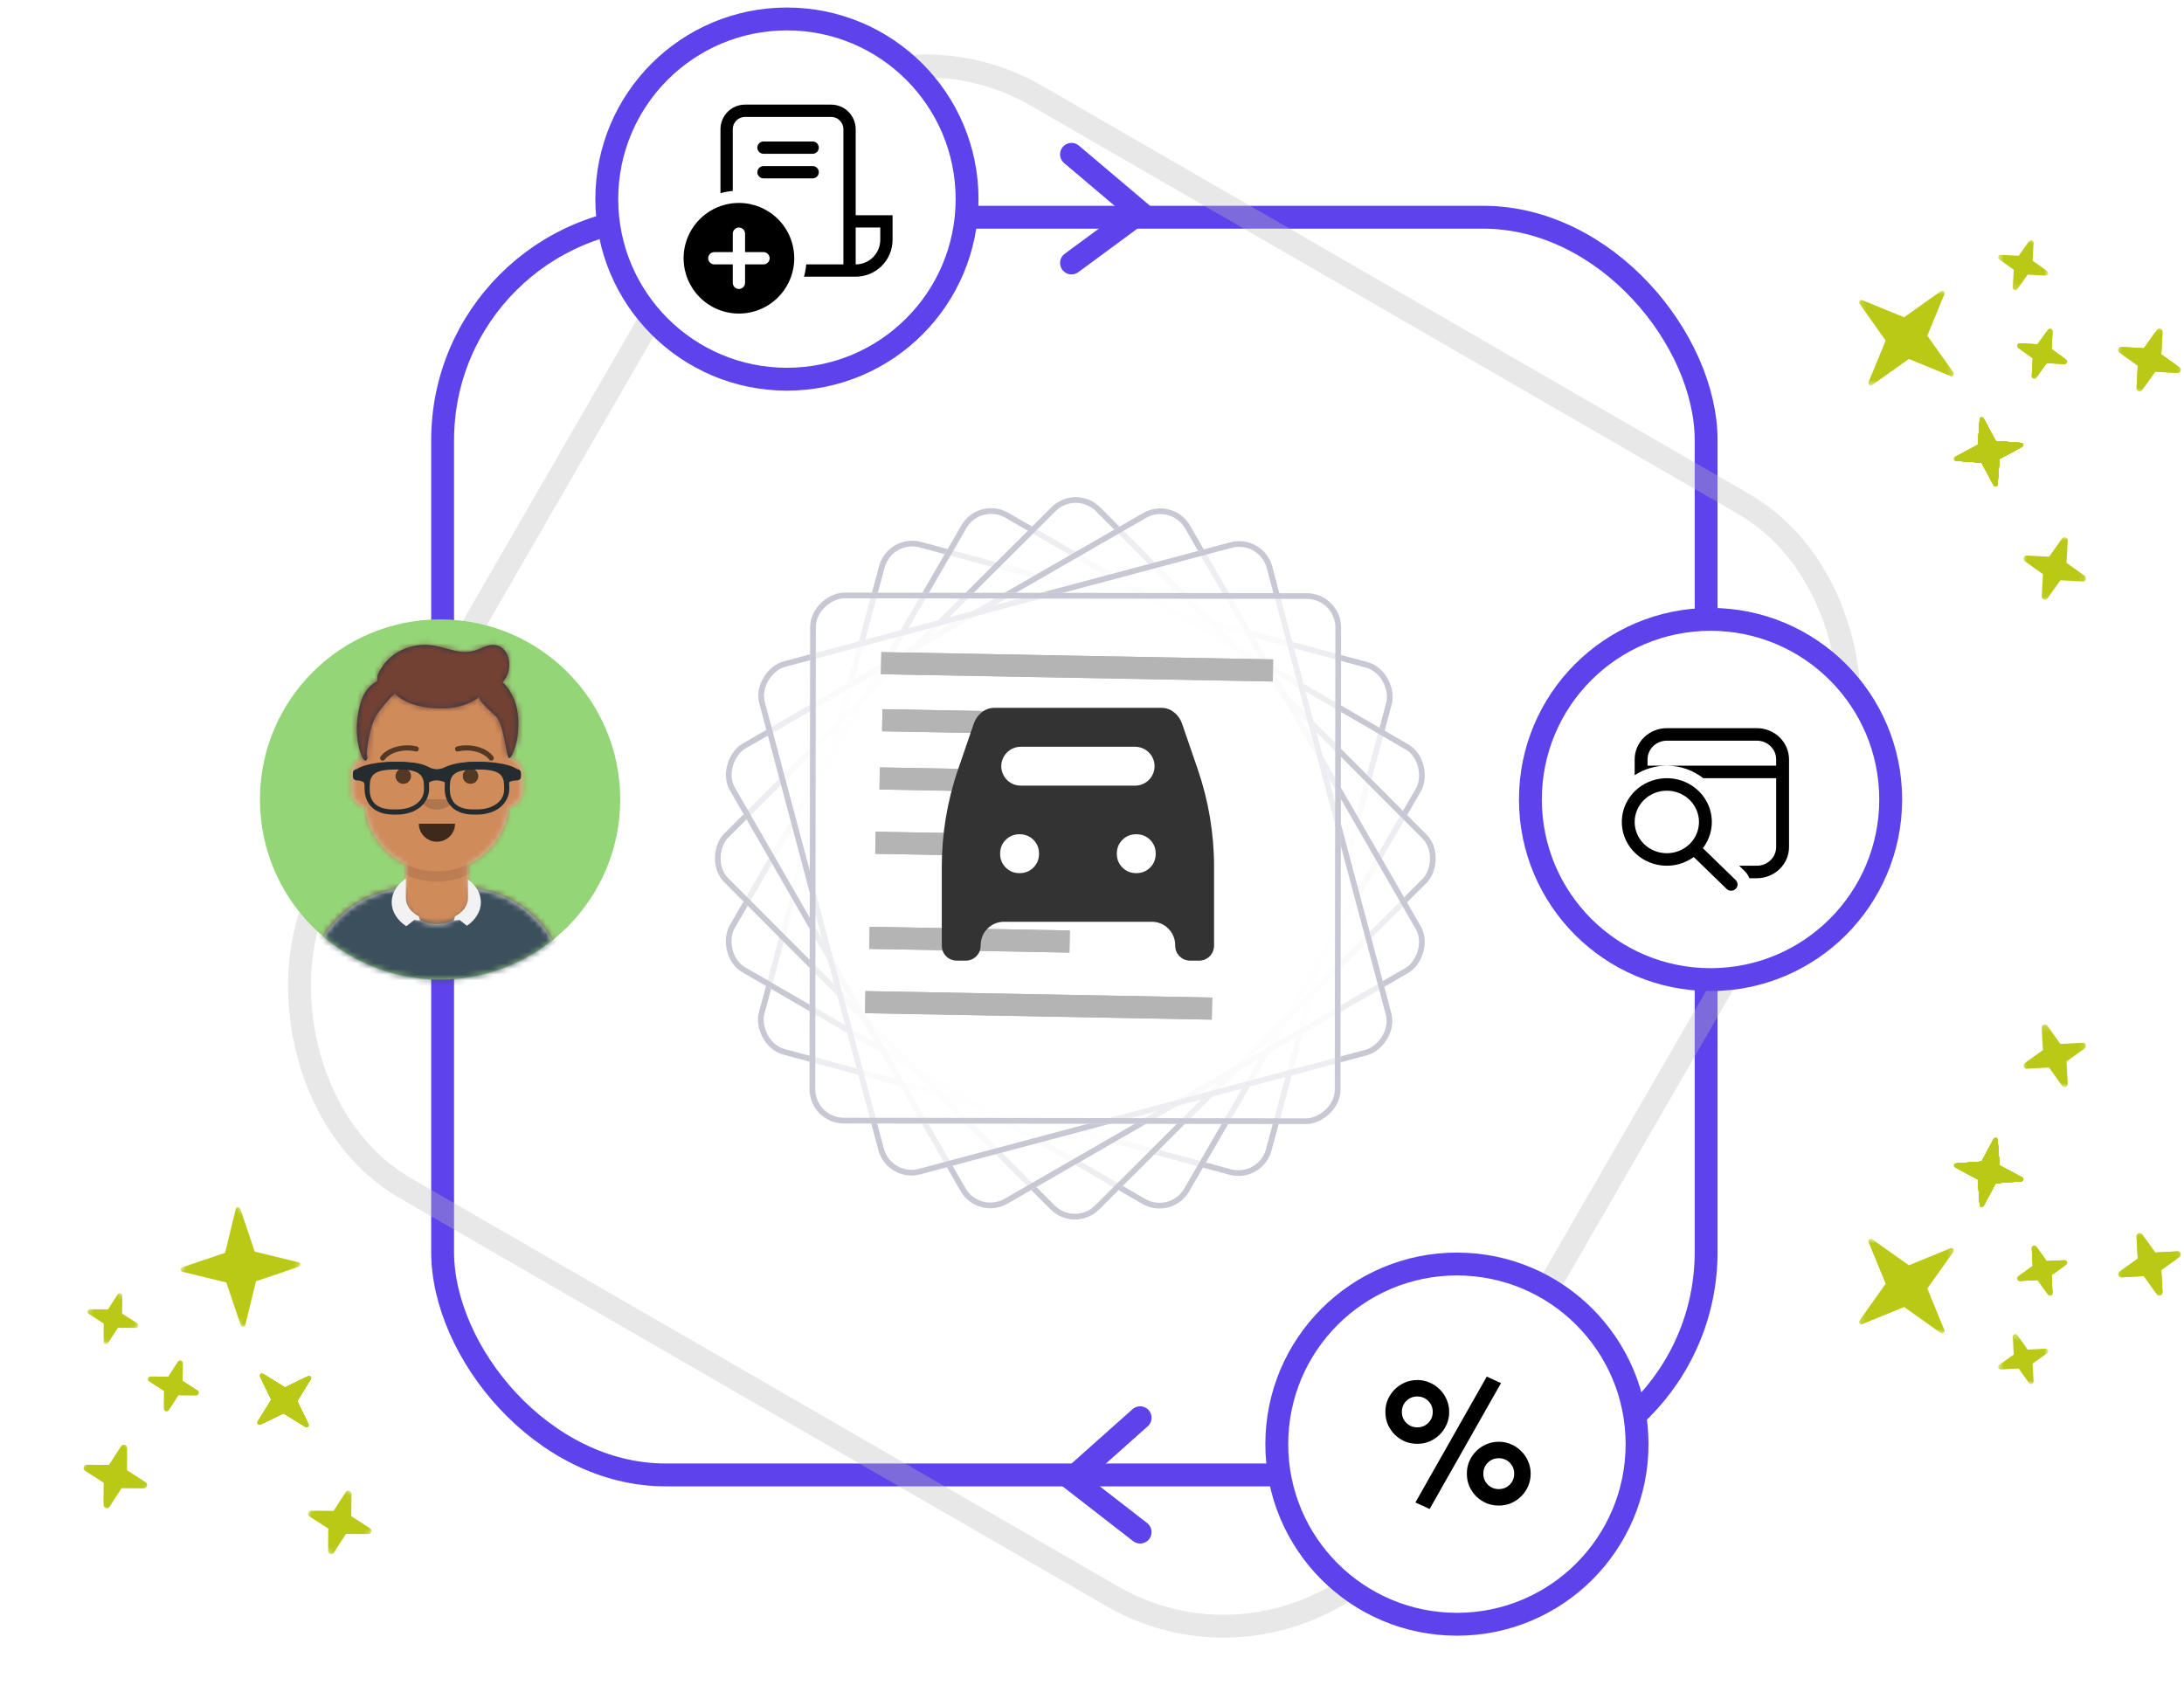 <svg width="382" height="296" viewBox="0 0 382 296" fill="none" xmlns="http://www.w3.org/2000/svg">
<g filter="url(#filter0_d_52_253)">
<rect x="155.322" y="91.232" width="92.866" height="92.866" rx="6" transform="rotate(15.074 155.322 91.232)" fill="white" fill-opacity="0.68"/>
<rect x="155.675" y="91.845" width="91.866" height="91.866" rx="5.5" transform="rotate(15.074 155.675 91.845)" stroke="#C8C8D5"/>
</g>
<g filter="url(#filter1_d_52_253)">
<rect x="171.168" y="84.693" width="92.866" height="92.866" rx="6" transform="rotate(30.074 171.168 84.693)" fill="white" fill-opacity="0.68"/>
<rect x="171.35" y="85.376" width="91.866" height="91.866" rx="5.5" transform="rotate(30.074 171.35 85.376)" stroke="#C8C8D5"/>
</g>
<g filter="url(#filter2_d_52_253)">
<rect x="188.167" y="82.477" width="92.866" height="92.866" rx="6" transform="rotate(45.074 188.167 82.477)" fill="white" fill-opacity="0.68"/>
<rect x="188.166" y="83.184" width="91.866" height="91.866" rx="5.5" transform="rotate(45.074 188.166 83.184)" stroke="#C8C8D5"/>
</g>
<g filter="url(#filter3_d_52_253)">
<rect x="205.16" y="84.737" width="92.866" height="92.866" rx="6" transform="rotate(60.074 205.16 84.737)" fill="white" fill-opacity="0.68"/>
<rect x="204.976" y="85.419" width="91.866" height="91.866" rx="5.5" transform="rotate(60.074 204.976 85.419)" stroke="#C8C8D5"/>
</g>
<g filter="url(#filter4_d_52_253)">
<rect x="220.989" y="91.317" width="92.866" height="92.866" rx="6" transform="rotate(75.074 220.989 91.317)" fill="white" fill-opacity="0.68"/>
<rect x="220.634" y="91.929" width="91.866" height="91.866" rx="5.5" transform="rotate(75.074 220.634 91.929)" stroke="#C8C8D5"/>
</g>
<g filter="url(#filter5_d_52_253)">
<rect x="234.575" y="101.771" width="92.866" height="92.866" rx="6" transform="rotate(90.074 234.575 101.771)" fill="white" fill-opacity="0.68"/>
<rect x="234.074" y="102.27" width="91.866" height="91.866" rx="5.5" transform="rotate(90.074 234.074 102.27)" stroke="#C8C8D5"/>
</g>
<rect x="77.417" y="38" width="221" height="220" rx="39" stroke="#5E42EB" stroke-width="4"/>
<rect opacity="0.343" x="147.55" y="-2.732" width="220.687" height="220.687" rx="39" transform="rotate(30 147.55 -2.732)" stroke="#BBBBBB" stroke-width="4"/>
<circle cx="76.974" cy="139.852" r="31.508" fill="#94D578"/>
<mask id="mask0_52_253" style="mask-type:alpha" maskUnits="userSpaceOnUse" x="45" y="108" width="64" height="64">
<circle cx="76.974" cy="139.852" r="31.508" fill="white"/>
</mask>
<g mask="url(#mask0_52_253)">
<path fill-rule="evenodd" clip-rule="evenodd" d="M76.421 118.657C69.428 118.657 63.758 124.326 63.758 131.32V132.648C62.475 132.863 61.497 133.979 61.497 135.324V138.449C61.497 139.819 62.513 140.953 63.833 141.136C64.317 145.591 67.112 149.352 70.994 151.197V155.37C61.412 155.911 53.808 163.853 53.808 173.571H99.035C99.035 163.853 91.431 155.911 81.849 155.37V151.197C85.731 149.352 88.526 145.591 89.01 141.136C90.33 140.953 91.346 139.819 91.346 138.449V135.324C91.346 133.979 90.368 132.863 89.085 132.648V131.32C89.085 124.326 83.415 118.657 76.421 118.657Z" fill="#D0C6AC"/>
<mask id="mask1_52_253" style="mask-type:alpha" maskUnits="userSpaceOnUse" x="53" y="118" width="47" height="56">
<path fill-rule="evenodd" clip-rule="evenodd" d="M76.421 118.657C69.428 118.657 63.758 124.326 63.758 131.32V132.648C62.475 132.863 61.497 133.979 61.497 135.324V138.449C61.497 139.819 62.513 140.953 63.833 141.136C64.317 145.591 67.112 149.352 70.994 151.197V155.37C61.412 155.911 53.808 163.853 53.808 173.571H99.035C99.035 163.853 91.431 155.911 81.849 155.37V151.197C85.731 149.352 88.526 145.591 89.01 141.136C90.33 140.953 91.346 139.819 91.346 138.449V135.324C91.346 133.979 90.368 132.863 89.085 132.648V131.32C89.085 124.326 83.415 118.657 76.421 118.657Z" fill="white"/>
</mask>
<g mask="url(#mask1_52_253)">
<rect x="46.572" y="118.657" width="59.7" height="54.914" fill="#D08B5B"/>
<path fill-rule="evenodd" clip-rule="evenodd" d="M63.758 139.752V141.552C63.758 148.546 69.428 154.216 76.422 154.216C83.415 154.216 89.085 148.546 89.085 141.552V139.752C89.085 146.746 83.415 152.415 76.422 152.415C69.428 152.415 63.758 146.746 63.758 139.752Z" fill="black" fill-opacity="0.1"/>
</g>
<path fill-rule="evenodd" clip-rule="evenodd" d="M76.421 161.654C79.794 161.654 82.527 159.135 82.527 156.028C82.527 155.826 82.516 155.626 82.493 155.429C91.769 156.275 99.035 164.074 99.035 173.571H53.808C53.808 164.074 61.074 156.275 70.35 155.429C70.328 155.626 70.316 155.826 70.316 156.028C70.316 159.135 73.049 161.654 76.421 161.654Z" fill="#E6E6E6"/>
<mask id="mask2_52_253" style="mask-type:alpha" maskUnits="userSpaceOnUse" x="53" y="155" width="47" height="19">
<path fill-rule="evenodd" clip-rule="evenodd" d="M76.421 161.654C79.794 161.654 82.527 159.135 82.527 156.028C82.527 155.826 82.516 155.626 82.493 155.429C91.769 156.275 99.035 164.074 99.035 173.571H53.808C53.808 164.074 61.074 156.275 70.35 155.429C70.328 155.626 70.316 155.826 70.316 156.028C70.316 159.135 73.049 161.654 76.421 161.654Z" fill="white"/>
</mask>
<g mask="url(#mask2_52_253)">
<rect x="46.572" y="148.814" width="59.7" height="24.756" fill="#3C4F5C"/>
</g>
<path fill-rule="evenodd" clip-rule="evenodd" d="M70.994 153.669C69.464 154.705 68.507 156.183 68.507 157.823C68.507 159.488 69.493 160.986 71.064 162.023L72.446 160.94L73.482 161.014L73.256 160.305L73.273 160.291C71.894 159.584 70.994 158.424 70.994 157.114H70.994V153.669ZM81.849 157.11C81.849 157.112 81.849 157.113 81.849 157.114C81.849 158.424 80.949 159.584 79.57 160.291L79.587 160.305L79.361 161.014L80.397 160.94L81.674 161.941C83.174 160.907 84.11 159.445 84.11 157.823C84.11 156.265 83.247 154.854 81.849 153.829V157.11Z" fill="#F2F2F2"/>
<path fill-rule="evenodd" clip-rule="evenodd" d="M73.256 144.088C73.256 145.828 74.673 147.239 76.422 147.239C78.17 147.239 79.588 145.828 79.588 144.088" fill="black" fill-opacity="0.7"/>
<path fill-rule="evenodd" clip-rule="evenodd" d="M73.708 139.812C73.708 140.807 74.923 141.613 76.422 141.613C77.92 141.613 79.135 140.807 79.135 139.812" fill="black" fill-opacity="0.16"/>
<ellipse cx="70.542" cy="135.761" rx="1.357" ry="1.35" fill="black" fill-opacity="0.6"/>
<ellipse cx="82.301" cy="135.761" rx="1.357" ry="1.35" fill="black" fill-opacity="0.6"/>
<path d="M67.293 132.871C68.178 131.631 70.605 130.936 72.696 131.447C72.938 131.506 73.183 131.359 73.243 131.117C73.302 130.876 73.154 130.632 72.911 130.573C70.483 129.979 67.673 130.784 66.555 132.35C66.411 132.552 66.458 132.833 66.662 132.977C66.866 133.121 67.148 133.074 67.293 132.871Z" fill="black" fill-opacity="0.6"/>
<path d="M85.551 132.871C84.665 131.631 82.238 130.936 80.148 131.447C79.905 131.506 79.66 131.359 79.601 131.117C79.541 130.876 79.689 130.632 79.932 130.573C82.36 129.979 85.17 130.784 86.288 132.35C86.433 132.552 86.385 132.833 86.181 132.977C85.978 133.121 85.695 133.074 85.551 132.871Z" fill="black" fill-opacity="0.6"/>
<mask id="mask3_52_253" style="mask-type:alpha" maskUnits="userSpaceOnUse" x="46" y="110" width="61" height="64">
<rect x="46.572" y="110.555" width="59.7" height="63.016" fill="white"/>
</mask>
<g mask="url(#mask3_52_253)">
<path fill-rule="evenodd" clip-rule="evenodd" d="M87.882 119.32C89.105 118.206 89.399 115.947 88.705 114.482C87.853 112.682 86.123 112.457 84.466 113.248C82.904 113.994 81.513 114.243 79.802 113.881C78.161 113.535 76.604 112.923 74.907 112.822C72.12 112.657 69.412 113.686 67.513 115.76C67.15 116.156 66.858 116.608 66.582 117.067C66.361 117.433 66.112 117.827 66.018 118.25C65.974 118.451 66.057 118.947 65.956 119.112C65.847 119.29 65.437 119.453 65.262 119.585C64.908 119.852 64.601 120.154 64.317 120.496C63.714 121.221 63.382 121.978 63.103 122.875C62.175 125.856 62.097 129.401 63.296 132.328C63.456 132.719 63.951 133.533 64.243 132.697C64.3 132.532 64.167 131.978 64.167 131.811C64.168 131.199 64.508 127.146 65.987 124.876C66.469 124.137 68.695 121.369 69.149 121.347C69.39 121.728 71.836 124.162 78.182 123.877C81.045 123.748 83.247 122.468 83.776 121.913C84.008 123.158 86.714 125.022 87.126 125.789C88.317 128.005 88.581 132.609 89.036 132.601C89.49 132.592 89.817 131.422 89.91 131.198C90.605 129.539 90.723 127.455 90.649 125.671C90.552 123.375 89.6 120.894 87.882 119.32Z" fill="#28354B"/>
<mask id="mask4_52_253" style="mask-type:alpha" maskUnits="userSpaceOnUse" x="62" y="112" width="29" height="22">
<path fill-rule="evenodd" clip-rule="evenodd" d="M87.882 119.32C89.105 118.206 89.399 115.947 88.705 114.482C87.853 112.682 86.123 112.457 84.466 113.248C82.904 113.994 81.513 114.243 79.802 113.881C78.161 113.535 76.604 112.923 74.907 112.822C72.12 112.657 69.412 113.686 67.513 115.76C67.15 116.156 66.858 116.608 66.582 117.067C66.361 117.433 66.112 117.827 66.018 118.25C65.974 118.451 66.057 118.947 65.956 119.112C65.847 119.29 65.437 119.453 65.262 119.585C64.908 119.852 64.601 120.154 64.317 120.496C63.714 121.221 63.382 121.978 63.103 122.875C62.175 125.856 62.097 129.401 63.296 132.328C63.456 132.719 63.951 133.533 64.243 132.697C64.3 132.532 64.167 131.978 64.167 131.811C64.168 131.199 64.508 127.146 65.987 124.876C66.469 124.137 68.695 121.369 69.149 121.347C69.39 121.728 71.836 124.162 78.182 123.877C81.045 123.748 83.247 122.468 83.776 121.913C84.008 123.158 86.714 125.022 87.126 125.789C88.317 128.005 88.581 132.609 89.036 132.601C89.49 132.592 89.817 131.422 89.91 131.198C90.605 129.539 90.723 127.455 90.649 125.671C90.552 123.375 89.6 120.894 87.882 119.32Z" fill="white"/>
</mask>
<g mask="url(#mask4_52_253)">
<rect x="46.572" y="110.555" width="59.7" height="63.016" fill="#724133"/>
</g>
<g filter="url(#filter6_d_52_253)">
<path fill-rule="evenodd" clip-rule="evenodd" d="M68.788 140.487H69.411C72.74 140.487 75.065 138.59 75.065 135.874C75.065 133.539 74.654 131.26 69.744 131.26H69.079C64.169 131.26 63.758 133.539 63.758 135.874C63.758 138.762 65.638 140.487 68.788 140.487ZM64.663 136.099C64.663 134.15 64.663 132.61 69.046 132.61H69.776C74.16 132.61 74.16 134.15 74.16 136.099C74.16 138.153 72.207 139.587 69.411 139.587H68.726C65.367 139.587 64.663 137.69 64.663 136.099Z" fill="#252C2F"/>
<path fill-rule="evenodd" clip-rule="evenodd" d="M82.808 140.487H83.432C86.761 140.487 89.085 138.59 89.085 135.874C89.085 133.539 88.674 131.26 83.764 131.26H83.099C78.189 131.26 77.778 133.539 77.778 135.874C77.778 138.762 79.659 140.487 82.808 140.487ZM78.683 136.099C78.683 134.15 78.683 132.61 83.067 132.61H83.797C88.181 132.61 88.181 134.15 88.181 136.099C88.181 138.153 86.228 139.587 83.432 139.587H82.747C79.388 139.587 78.683 137.69 78.683 136.099Z" fill="#252C2F"/>
<path d="M62.391 132.559C62.547 132.407 64.258 131.26 69.072 131.26C73.109 131.26 73.964 131.677 75.257 132.307L75.352 132.353C75.442 132.385 75.902 132.54 76.439 132.558C76.93 132.537 77.349 132.404 77.471 132.362C78.948 131.647 80.393 131.26 83.771 131.26C88.585 131.26 90.296 132.407 90.452 132.559C90.822 132.559 91.12 132.849 91.12 133.208V133.858C91.12 134.217 90.822 134.507 90.452 134.507C90.452 134.507 88.892 134.507 88.892 135.157C88.892 135.806 88.448 134.217 88.448 133.858V133.225C87.633 132.915 86.174 132.337 83.771 132.337C81.093 132.337 79.76 132.81 78.616 133.279L78.629 133.31L78.628 133.757L78.126 134.961L77.507 134.717C77.452 134.695 77.332 134.656 77.167 134.616C76.706 134.502 76.231 134.468 75.812 134.553C75.658 134.585 75.515 134.632 75.384 134.696L74.787 134.986L74.189 133.825L74.216 133.308L74.234 133.264C73.247 132.807 72.338 132.337 69.072 132.337C66.669 132.337 65.21 132.915 64.395 133.225V133.858C64.395 134.217 63.727 135.806 63.727 135.157C63.727 134.507 62.391 134.507 62.391 134.507C62.022 134.507 61.723 134.217 61.723 133.858V133.208C61.723 132.849 62.022 132.559 62.391 132.559Z" fill="#252C2F"/>
</g>
</g>
</g>
<circle cx="299.189" cy="139.852" r="31.508" fill="white" stroke="#5E42EB" stroke-width="4"/>
<mask id="mask5_52_253" style="mask-type:alpha" maskUnits="userSpaceOnUse" x="265" y="106" width="68" height="68">
<circle cx="299.189" cy="139.852" r="31.508" fill="white" stroke="white" stroke-width="4"/>
</mask>
<g mask="url(#mask5_52_253)">
</g>
<circle cx="137.641" cy="34.825" r="31.508" fill="white" stroke="#5E42EB" stroke-width="4"/>
<mask id="mask6_52_253" style="mask-type:alpha" maskUnits="userSpaceOnUse" x="104" y="1" width="68" height="68">
<circle cx="137.641" cy="34.825" r="31.508" fill="white" stroke="white" stroke-width="4"/>
</mask>
<g mask="url(#mask6_52_253)">
</g>
<circle cx="254.828" cy="252.617" r="31.508" fill="white" stroke="#5E42EB" stroke-width="4"/>
<mask id="mask7_52_253" style="mask-type:alpha" maskUnits="userSpaceOnUse" x="221" y="219" width="68" height="68">
<circle cx="254.828" cy="252.617" r="31.508" fill="white" stroke="white" stroke-width="4"/>
</mask>
<g mask="url(#mask7_52_253)">
</g>
<path d="M187.417 27L199.417 37.154L187.417 46" stroke="#5E42EB" stroke-width="4" stroke-linecap="round"/>
<path d="M199.417 248L187.417 258.688L199.417 268" stroke="#5E42EB" stroke-width="4" stroke-linecap="round"/>
<mask id="mask8_52_253" style="mask-type:alpha" maskUnits="userSpaceOnUse" x="325" y="50" width="17" height="18">
<path fill-rule="evenodd" clip-rule="evenodd" d="M325.169 50.855H341.752V67.438H325.169V50.855Z" fill="white"/>
</mask>
<g mask="url(#mask8_52_253)">
<path fill-rule="evenodd" clip-rule="evenodd" d="M326.822 66.868C326.754 67.038 326.807 67.234 326.95 67.348C327.093 67.463 327.293 67.468 327.442 67.362L333.879 62.793L341.18 65.786C341.352 65.854 341.548 65.803 341.661 65.66C341.779 65.516 341.782 65.314 341.677 65.165L337.105 58.728L340.1 51.425C340.168 51.255 340.116 51.059 339.972 50.945C339.829 50.83 339.629 50.825 339.48 50.931L333.043 55.5L325.742 52.508C325.57 52.439 325.373 52.49 325.261 52.634C325.143 52.777 325.14 52.98 325.245 53.129L329.816 59.566L326.822 66.868Z" fill="#B9C915"/>
</g>
<mask id="mask9_52_253" style="mask-type:alpha" maskUnits="userSpaceOnUse" x="353" y="93" width="12" height="12">
<path fill-rule="evenodd" clip-rule="evenodd" d="M353.913 93.971H364.865V104.922H353.913V93.971Z" fill="white"/>
</mask>
<g mask="url(#mask9_52_253)">
<path fill-rule="evenodd" clip-rule="evenodd" d="M357.329 100.437L357.114 104.346C357.102 104.587 357.251 104.81 357.482 104.891C357.708 104.971 357.965 104.891 358.104 104.693L360.379 101.507L364.289 101.719C364.528 101.734 364.75 101.583 364.833 101.354C364.915 101.124 364.833 100.868 364.636 100.728L361.449 98.456L361.663 94.547C361.676 94.305 361.527 94.082 361.296 94.002C361.07 93.922 360.813 94.002 360.672 94.2L358.399 97.387L354.49 97.174C354.25 97.16 354.027 97.31 353.945 97.54C353.863 97.769 353.945 98.025 354.142 98.165L357.329 100.437Z" fill="#B9C915"/>
</g>
<mask id="mask10_52_253" style="mask-type:alpha" maskUnits="userSpaceOnUse" x="349" y="42" width="10" height="9">
<path fill-rule="evenodd" clip-rule="evenodd" d="M349.491 42.011H358.252V50.771H349.491V42.011Z" fill="white"/>
</mask>
<g mask="url(#mask10_52_253)">
<path fill-rule="evenodd" clip-rule="evenodd" d="M352.223 47.183L352.052 50.31C352.042 50.503 352.161 50.682 352.346 50.746C352.527 50.81 352.733 50.746 352.844 50.588L354.664 48.039L357.792 48.209C357.983 48.221 358.161 48.1 358.227 47.917C358.293 47.733 358.227 47.528 358.069 47.416L355.52 45.598L355.691 42.471C355.701 42.278 355.582 42.099 355.397 42.036C355.216 41.971 355.011 42.036 354.898 42.194L353.079 44.743L349.952 44.573C349.761 44.562 349.582 44.682 349.517 44.865C349.451 45.048 349.517 45.253 349.674 45.366L352.223 47.183Z" fill="#B9C915"/>
</g>
<mask id="mask11_52_253" style="mask-type:alpha" maskUnits="userSpaceOnUse" x="341" y="72" width="13" height="14">
<path fill-rule="evenodd" clip-rule="evenodd" d="M341.752 72.966H353.913V85.127H341.752V72.966Z" fill="white"/>
</mask>
<g mask="url(#mask11_52_253)">
<path fill-rule="evenodd" clip-rule="evenodd" d="M353.588 77.484L349.068 77.15L346.929 73.152C346.854 73.014 346.7 72.941 346.547 72.974C346.393 73.006 346.281 73.136 346.27 73.291L345.936 77.811L341.938 79.949C341.8 80.023 341.728 80.178 341.76 80.332C341.791 80.485 341.922 80.599 342.078 80.61L346.597 80.944L348.733 84.941C348.807 85.08 348.964 85.152 349.118 85.119C349.269 85.087 349.386 84.957 349.396 84.802L349.731 80.282L353.727 78.144C353.865 78.07 353.94 77.915 353.905 77.761C353.873 77.609 353.743 77.494 353.588 77.484Z" fill="#B9C915"/>
</g>
<mask id="mask12_52_253" style="mask-type:alpha" maskUnits="userSpaceOnUse" x="352" y="57" width="10" height="10">
<path fill-rule="evenodd" clip-rule="evenodd" d="M352.808 57.488H361.569V66.249H352.808V57.488Z" fill="white"/>
</mask>
<g mask="url(#mask12_52_253)">
<path fill-rule="evenodd" clip-rule="evenodd" d="M355.54 62.661L355.368 65.788C355.359 65.981 355.478 66.159 355.663 66.224C355.844 66.288 356.05 66.224 356.161 66.066L357.981 63.517L361.108 63.687C361.299 63.698 361.478 63.577 361.543 63.395C361.609 63.211 361.543 63.006 361.386 62.894L358.837 61.076L359.007 57.949C359.018 57.756 358.899 57.577 358.714 57.513C358.533 57.449 358.327 57.513 358.215 57.672L356.396 60.221L353.269 60.051C353.077 60.039 352.899 60.16 352.833 60.343C352.767 60.526 352.833 60.731 352.991 60.843L355.54 62.661Z" fill="#B9C915"/>
</g>
<mask id="mask13_52_253" style="mask-type:alpha" maskUnits="userSpaceOnUse" x="352" y="57" width="10" height="10">
<path fill-rule="evenodd" clip-rule="evenodd" d="M352.808 57.488H361.569V66.249H352.808V57.488Z" fill="white"/>
</mask>
<g mask="url(#mask13_52_253)">
<path fill-rule="evenodd" clip-rule="evenodd" d="M355.54 62.661L355.368 65.788C355.359 65.981 355.478 66.159 355.663 66.224C355.844 66.288 356.05 66.224 356.161 66.066L357.981 63.517L361.108 63.687C361.299 63.698 361.478 63.577 361.543 63.395C361.609 63.211 361.543 63.006 361.386 62.894L358.837 61.076L359.007 57.949C359.018 57.756 358.899 57.577 358.714 57.513C358.533 57.449 358.327 57.513 358.215 57.672L356.396 60.221L353.269 60.051C353.077 60.039 352.899 60.16 352.833 60.343C352.767 60.526 352.833 60.731 352.991 60.843L355.54 62.661Z" fill="#B9C915"/>
</g>
<mask id="mask14_52_253" style="mask-type:alpha" maskUnits="userSpaceOnUse" x="352" y="57" width="10" height="10">
<path fill-rule="evenodd" clip-rule="evenodd" d="M352.808 57.488H361.569V66.249H352.808V57.488Z" fill="white"/>
</mask>
<g mask="url(#mask14_52_253)">
<path fill-rule="evenodd" clip-rule="evenodd" d="M355.54 62.661L355.368 65.788C355.359 65.981 355.478 66.159 355.663 66.224C355.844 66.288 356.05 66.224 356.161 66.066L357.981 63.517L361.108 63.687C361.299 63.698 361.478 63.577 361.543 63.395C361.609 63.211 361.543 63.006 361.386 62.894L358.837 61.076L359.007 57.949C359.018 57.756 358.899 57.577 358.714 57.513C358.533 57.449 358.327 57.513 358.215 57.672L356.396 60.221L353.269 60.051C353.077 60.039 352.899 60.16 352.833 60.343C352.767 60.526 352.833 60.731 352.991 60.843L355.54 62.661Z" fill="#B9C915"/>
</g>
<mask id="mask15_52_253" style="mask-type:alpha" maskUnits="userSpaceOnUse" x="341" y="72" width="13" height="14">
<path fill-rule="evenodd" clip-rule="evenodd" d="M341.752 72.966H353.913V85.127H341.752V72.966Z" fill="white"/>
</mask>
<g mask="url(#mask15_52_253)">
<path fill-rule="evenodd" clip-rule="evenodd" d="M353.588 77.484L349.068 77.15L346.929 73.152C346.854 73.014 346.7 72.941 346.547 72.974C346.393 73.006 346.281 73.136 346.27 73.291L345.936 77.811L341.938 79.949C341.8 80.023 341.728 80.178 341.76 80.332C341.791 80.485 341.922 80.599 342.078 80.61L346.597 80.944L348.733 84.941C348.807 85.08 348.964 85.152 349.118 85.119C349.269 85.087 349.386 84.957 349.396 84.802L349.731 80.282L353.727 78.144C353.865 78.07 353.94 77.915 353.905 77.761C353.873 77.609 353.743 77.494 353.588 77.484Z" fill="#B9C915"/>
</g>
<mask id="mask16_52_253" style="mask-type:alpha" maskUnits="userSpaceOnUse" x="370" y="57" width="12" height="12">
<path fill-rule="evenodd" clip-rule="evenodd" d="M370.497 57.488H381.448V68.439H370.497V57.488Z" fill="white"/>
</mask>
<g mask="url(#mask16_52_253)">
<path fill-rule="evenodd" clip-rule="evenodd" d="M373.912 63.954L373.697 67.863C373.686 68.104 373.834 68.327 374.065 68.408C374.292 68.488 374.549 68.408 374.687 68.21L376.963 65.024L380.872 65.236C381.111 65.251 381.334 65.1 381.416 64.871C381.499 64.641 381.416 64.385 381.219 64.245L378.033 61.973L378.246 58.064C378.259 57.822 378.11 57.599 377.879 57.52C377.653 57.439 377.396 57.52 377.255 57.717L374.982 60.904L371.073 60.691C370.834 60.677 370.611 60.827 370.528 61.056C370.446 61.285 370.528 61.541 370.725 61.682L373.912 63.954Z" fill="#B9C915"/>
</g>
<mask id="mask17_52_253" style="mask-type:alpha" maskUnits="userSpaceOnUse" x="341" y="72" width="13" height="14">
<path fill-rule="evenodd" clip-rule="evenodd" d="M341.752 72.966H353.913V85.127H341.752V72.966Z" fill="white"/>
</mask>
<g mask="url(#mask17_52_253)">
<path fill-rule="evenodd" clip-rule="evenodd" d="M353.588 77.484L349.068 77.15L346.929 73.152C346.854 73.014 346.7 72.941 346.547 72.974C346.393 73.006 346.281 73.136 346.27 73.291L345.936 77.811L341.938 79.949C341.8 80.023 341.728 80.178 341.76 80.332C341.791 80.485 341.922 80.599 342.078 80.61L346.597 80.944L348.733 84.941C348.807 85.08 348.964 85.152 349.118 85.119C349.269 85.087 349.386 84.957 349.396 84.802L349.731 80.282L353.727 78.144C353.865 78.07 353.94 77.915 353.905 77.761C353.873 77.609 353.743 77.494 353.588 77.484Z" fill="#B9C915"/>
<mask id="mask18_52_253" style="mask-type:alpha" maskUnits="userSpaceOnUse" x="341" y="72" width="13" height="14">
<path fill-rule="evenodd" clip-rule="evenodd" d="M341.752 72.966H353.913V85.127H341.752V72.966Z" fill="white"/>
</mask>
<g mask="url(#mask18_52_253)">
<path fill-rule="evenodd" clip-rule="evenodd" d="M353.588 77.484L349.068 77.15L346.929 73.152C346.854 73.014 346.7 72.941 346.547 72.974C346.393 73.006 346.281 73.136 346.27 73.291L345.936 77.811L341.938 79.949C341.8 80.023 341.728 80.178 341.76 80.332C341.791 80.485 341.922 80.599 342.078 80.61L346.597 80.944L348.733 84.941C348.807 85.08 348.964 85.152 349.118 85.119C349.269 85.087 349.386 84.957 349.396 84.802L349.731 80.282L353.727 78.144C353.865 78.07 353.94 77.915 353.905 77.761C353.873 77.609 353.743 77.494 353.588 77.484Z" fill="#B9C915"/>
</g>
<mask id="mask19_52_253" style="mask-type:alpha" maskUnits="userSpaceOnUse" x="341" y="72" width="13" height="14">
<path fill-rule="evenodd" clip-rule="evenodd" d="M341.752 72.966H353.913V85.127H341.752V72.966Z" fill="white"/>
</mask>
<g mask="url(#mask19_52_253)">
<path fill-rule="evenodd" clip-rule="evenodd" d="M353.588 77.484L349.068 77.15L346.929 73.152C346.854 73.014 346.7 72.941 346.547 72.974C346.393 73.006 346.281 73.136 346.27 73.291L345.936 77.811L341.938 79.949C341.8 80.023 341.728 80.178 341.76 80.332C341.791 80.485 341.922 80.599 342.078 80.61L346.597 80.944L348.733 84.941C348.807 85.08 348.964 85.152 349.118 85.119C349.269 85.087 349.386 84.957 349.396 84.802L349.731 80.282L353.727 78.144C353.865 78.07 353.94 77.915 353.905 77.761C353.873 77.609 353.743 77.494 353.588 77.484Z" fill="#B9C915"/>
</g>
<mask id="mask20_52_253" style="mask-type:alpha" maskUnits="userSpaceOnUse" x="341" y="72" width="13" height="14">
<path fill-rule="evenodd" clip-rule="evenodd" d="M341.752 72.966H353.913V85.127H341.752V72.966Z" fill="white"/>
</mask>
<g mask="url(#mask20_52_253)">
<path fill-rule="evenodd" clip-rule="evenodd" d="M353.588 77.484L349.068 77.15L346.929 73.152C346.854 73.014 346.7 72.941 346.547 72.974C346.393 73.006 346.281 73.136 346.27 73.291L345.936 77.811L341.938 79.949C341.8 80.023 341.728 80.178 341.76 80.332C341.791 80.485 341.922 80.599 342.078 80.61L346.597 80.944L348.733 84.941C348.807 85.08 348.964 85.152 349.118 85.119C349.269 85.087 349.386 84.957 349.396 84.802L349.731 80.282L353.727 78.144C353.865 78.07 353.94 77.915 353.905 77.761C353.873 77.609 353.743 77.494 353.588 77.484Z" fill="#B9C915"/>
<mask id="mask21_52_253" style="mask-type:alpha" maskUnits="userSpaceOnUse" x="341" y="72" width="13" height="14">
<path fill-rule="evenodd" clip-rule="evenodd" d="M341.752 72.966H353.913V85.127H341.752V72.966Z" fill="white"/>
</mask>
<g mask="url(#mask21_52_253)">
<path fill-rule="evenodd" clip-rule="evenodd" d="M353.588 77.484L349.068 77.15L346.929 73.152C346.854 73.014 346.7 72.941 346.547 72.974C346.393 73.006 346.281 73.136 346.27 73.291L345.936 77.811L341.938 79.949C341.8 80.023 341.728 80.178 341.76 80.332C341.791 80.485 341.922 80.599 342.078 80.61L346.597 80.944L348.733 84.941C348.807 85.08 348.964 85.152 349.118 85.119C349.269 85.087 349.386 84.957 349.396 84.802L349.731 80.282L353.727 78.144C353.865 78.07 353.94 77.915 353.905 77.761C353.873 77.609 353.743 77.494 353.588 77.484Z" fill="#B9C915"/>
</g>
</g>
</g>
<mask id="mask22_52_253" style="mask-type:alpha" maskUnits="userSpaceOnUse" x="370" y="57" width="12" height="12">
<path fill-rule="evenodd" clip-rule="evenodd" d="M370.497 57.488H381.448V68.439H370.497V57.488Z" fill="white"/>
</mask>
<g mask="url(#mask22_52_253)">
<path fill-rule="evenodd" clip-rule="evenodd" d="M373.912 63.954L373.697 67.863C373.686 68.104 373.834 68.327 374.065 68.408C374.292 68.488 374.549 68.408 374.687 68.21L376.963 65.024L380.872 65.236C381.111 65.251 381.334 65.1 381.416 64.871C381.499 64.641 381.416 64.385 381.219 64.245L378.033 61.973L378.246 58.064C378.259 57.822 378.11 57.599 377.879 57.52C377.653 57.439 377.396 57.52 377.255 57.717L374.982 60.904L371.073 60.691C370.834 60.677 370.611 60.827 370.528 61.056C370.446 61.285 370.528 61.541 370.725 61.682L373.912 63.954Z" fill="#B9C915"/>
</g>
<mask id="mask23_52_253" style="mask-type:alpha" maskUnits="userSpaceOnUse" x="341" y="72" width="13" height="14">
<path fill-rule="evenodd" clip-rule="evenodd" d="M341.752 72.966H353.913V85.127H341.752V72.966Z" fill="white"/>
</mask>
<g mask="url(#mask23_52_253)">
<path fill-rule="evenodd" clip-rule="evenodd" d="M353.588 77.484L349.068 77.15L346.929 73.152C346.854 73.014 346.7 72.941 346.547 72.974C346.393 73.006 346.281 73.136 346.27 73.291L345.936 77.811L341.938 79.949C341.8 80.023 341.728 80.178 341.76 80.332C341.791 80.485 341.922 80.599 342.078 80.61L346.597 80.944L348.733 84.941C348.807 85.08 348.964 85.152 349.118 85.119C349.269 85.087 349.386 84.957 349.396 84.802L349.731 80.282L353.727 78.144C353.865 78.07 353.94 77.915 353.905 77.761C353.873 77.609 353.743 77.494 353.588 77.484Z" fill="#B9C915"/>
<mask id="mask24_52_253" style="mask-type:alpha" maskUnits="userSpaceOnUse" x="341" y="72" width="13" height="14">
<path fill-rule="evenodd" clip-rule="evenodd" d="M341.752 72.966H353.913V85.127H341.752V72.966Z" fill="white"/>
</mask>
<g mask="url(#mask24_52_253)">
<path fill-rule="evenodd" clip-rule="evenodd" d="M353.588 77.484L349.068 77.15L346.929 73.152C346.854 73.014 346.7 72.941 346.547 72.974C346.393 73.006 346.281 73.136 346.27 73.291L345.936 77.811L341.938 79.949C341.8 80.023 341.728 80.178 341.76 80.332C341.791 80.485 341.922 80.599 342.078 80.61L346.597 80.944L348.733 84.941C348.807 85.08 348.964 85.152 349.118 85.119C349.269 85.087 349.386 84.957 349.396 84.802L349.731 80.282L353.727 78.144C353.865 78.07 353.94 77.915 353.905 77.761C353.873 77.609 353.743 77.494 353.588 77.484Z" fill="#B9C915"/>
</g>
<mask id="mask25_52_253" style="mask-type:alpha" maskUnits="userSpaceOnUse" x="341" y="72" width="13" height="14">
<path fill-rule="evenodd" clip-rule="evenodd" d="M341.752 72.966H353.913V85.127H341.752V72.966Z" fill="white"/>
</mask>
<g mask="url(#mask25_52_253)">
<path fill-rule="evenodd" clip-rule="evenodd" d="M353.588 77.484L349.068 77.15L346.929 73.152C346.854 73.014 346.7 72.941 346.547 72.974C346.393 73.006 346.281 73.136 346.27 73.291L345.936 77.811L341.938 79.949C341.8 80.023 341.728 80.178 341.76 80.332C341.791 80.485 341.922 80.599 342.078 80.61L346.597 80.944L348.733 84.941C348.807 85.08 348.964 85.152 349.118 85.119C349.269 85.087 349.386 84.957 349.396 84.802L349.731 80.282L353.727 78.144C353.865 78.07 353.94 77.915 353.905 77.761C353.873 77.609 353.743 77.494 353.588 77.484Z" fill="#B9C915"/>
</g>
</g>
<mask id="mask26_52_253" style="mask-type:alpha" maskUnits="userSpaceOnUse" x="325" y="216" width="17" height="18">
<path fill-rule="evenodd" clip-rule="evenodd" d="M325.169 233.27H341.752V216.687H325.169V233.27Z" fill="white"/>
</mask>
<g mask="url(#mask26_52_253)">
<path fill-rule="evenodd" clip-rule="evenodd" d="M326.822 217.257C326.754 217.087 326.807 216.891 326.95 216.777C327.093 216.662 327.293 216.657 327.442 216.763L333.879 221.332L341.18 218.339C341.352 218.271 341.548 218.322 341.661 218.466C341.779 218.609 341.782 218.811 341.677 218.961L337.105 225.398L340.1 232.7C340.168 232.87 340.116 233.067 339.972 233.18C339.829 233.295 339.629 233.3 339.48 233.194L333.043 228.625L325.742 231.618C325.57 231.687 325.373 231.635 325.261 231.492C325.143 231.348 325.14 231.146 325.245 230.996L329.816 224.56L326.822 217.257Z" fill="#B9C915"/>
</g>
<mask id="mask27_52_253" style="mask-type:alpha" maskUnits="userSpaceOnUse" x="353" y="179" width="12" height="12">
<path fill-rule="evenodd" clip-rule="evenodd" d="M353.913 190.154H364.865V179.204H353.913V190.154Z" fill="white"/>
</mask>
<g mask="url(#mask27_52_253)">
<path fill-rule="evenodd" clip-rule="evenodd" d="M357.329 183.689L357.114 179.78C357.102 179.538 357.251 179.315 357.482 179.234C357.708 179.154 357.965 179.234 358.104 179.432L360.379 182.619L364.289 182.406C364.528 182.391 364.75 182.543 364.833 182.771C364.915 183.001 364.833 183.257 364.636 183.397L361.449 185.669L361.663 189.578C361.676 189.82 361.527 190.043 361.296 190.123C361.07 190.204 360.813 190.123 360.672 189.925L358.399 186.738L354.49 186.951C354.25 186.965 354.027 186.815 353.945 186.586C353.863 186.357 353.945 186.101 354.142 185.96L357.329 183.689Z" fill="#B9C915"/>
</g>
<mask id="mask28_52_253" style="mask-type:alpha" maskUnits="userSpaceOnUse" x="349" y="233" width="10" height="10">
<path fill-rule="evenodd" clip-rule="evenodd" d="M349.491 242.115H358.252V233.354H349.491V242.115Z" fill="white"/>
</mask>
<g mask="url(#mask28_52_253)">
<path fill-rule="evenodd" clip-rule="evenodd" d="M352.223 236.942L352.052 233.815C352.042 233.622 352.161 233.444 352.346 233.379C352.527 233.315 352.733 233.379 352.844 233.537L354.664 236.086L357.792 235.916C357.983 235.905 358.161 236.026 358.227 236.208C358.293 236.392 358.227 236.597 358.069 236.709L355.52 238.527L355.691 241.654C355.701 241.847 355.582 242.026 355.397 242.09C355.216 242.154 355.011 242.09 354.898 241.932L353.079 239.382L349.952 239.552C349.761 239.564 349.582 239.444 349.517 239.26C349.451 239.077 349.517 238.872 349.674 238.76L352.223 236.942Z" fill="#B9C915"/>
</g>
<mask id="mask29_52_253" style="mask-type:alpha" maskUnits="userSpaceOnUse" x="341" y="198" width="13" height="14">
<path fill-rule="evenodd" clip-rule="evenodd" d="M341.752 211.159H353.913V198.998H341.752V211.159Z" fill="white"/>
</mask>
<g mask="url(#mask29_52_253)">
<path fill-rule="evenodd" clip-rule="evenodd" d="M353.588 206.642L349.068 206.976L346.929 210.974C346.854 211.111 346.7 211.185 346.547 211.151C346.393 211.12 346.281 210.989 346.27 210.834L345.936 206.314L341.938 204.176C341.8 204.102 341.728 203.947 341.76 203.793C341.791 203.64 341.922 203.526 342.078 203.516L346.597 203.182L348.733 199.184C348.807 199.046 348.964 198.973 349.118 199.006C349.269 199.038 349.386 199.168 349.396 199.323L349.731 203.843L353.727 205.981C353.865 206.055 353.94 206.211 353.905 206.365C353.873 206.517 353.743 206.631 353.588 206.642Z" fill="#B9C915"/>
</g>
<mask id="mask30_52_253" style="mask-type:alpha" maskUnits="userSpaceOnUse" x="352" y="217" width="10" height="10">
<path fill-rule="evenodd" clip-rule="evenodd" d="M352.808 226.637H361.569V217.877H352.808V226.637Z" fill="white"/>
</mask>
<g mask="url(#mask30_52_253)">
<path fill-rule="evenodd" clip-rule="evenodd" d="M355.54 221.465L355.368 218.337C355.359 218.144 355.478 217.966 355.663 217.901C355.844 217.837 356.05 217.901 356.161 218.059L357.981 220.609L361.108 220.439C361.299 220.427 361.478 220.548 361.543 220.731C361.609 220.915 361.543 221.119 361.386 221.231L358.837 223.049L359.007 226.177C359.018 226.37 358.899 226.548 358.714 226.612C358.533 226.677 358.327 226.612 358.215 226.454L356.396 223.905L353.269 224.075C353.077 224.086 352.899 223.966 352.833 223.782C352.767 223.599 352.833 223.395 352.991 223.282L355.54 221.465Z" fill="#B9C915"/>
</g>
<mask id="mask31_52_253" style="mask-type:alpha" maskUnits="userSpaceOnUse" x="352" y="217" width="10" height="10">
<path fill-rule="evenodd" clip-rule="evenodd" d="M352.808 226.637H361.569V217.877H352.808V226.637Z" fill="white"/>
</mask>
<g mask="url(#mask31_52_253)">
<path fill-rule="evenodd" clip-rule="evenodd" d="M355.54 221.465L355.368 218.337C355.359 218.144 355.478 217.966 355.663 217.901C355.844 217.837 356.05 217.901 356.161 218.059L357.981 220.609L361.108 220.439C361.299 220.427 361.478 220.548 361.543 220.731C361.609 220.915 361.543 221.119 361.386 221.231L358.837 223.049L359.007 226.177C359.018 226.37 358.899 226.548 358.714 226.612C358.533 226.677 358.327 226.612 358.215 226.454L356.396 223.905L353.269 224.075C353.077 224.086 352.899 223.966 352.833 223.782C352.767 223.599 352.833 223.395 352.991 223.282L355.54 221.465Z" fill="#B9C915"/>
</g>
<mask id="mask32_52_253" style="mask-type:alpha" maskUnits="userSpaceOnUse" x="352" y="217" width="10" height="10">
<path fill-rule="evenodd" clip-rule="evenodd" d="M352.808 226.637H361.569V217.877H352.808V226.637Z" fill="white"/>
</mask>
<g mask="url(#mask32_52_253)">
<path fill-rule="evenodd" clip-rule="evenodd" d="M355.54 221.465L355.368 218.337C355.359 218.144 355.478 217.966 355.663 217.901C355.844 217.837 356.05 217.901 356.161 218.059L357.981 220.609L361.108 220.439C361.299 220.427 361.478 220.548 361.543 220.731C361.609 220.915 361.543 221.119 361.386 221.231L358.837 223.049L359.007 226.177C359.018 226.37 358.899 226.548 358.714 226.612C358.533 226.677 358.327 226.612 358.215 226.454L356.396 223.905L353.269 224.075C353.077 224.086 352.899 223.966 352.833 223.782C352.767 223.599 352.833 223.395 352.991 223.282L355.54 221.465Z" fill="#B9C915"/>
</g>
<mask id="mask33_52_253" style="mask-type:alpha" maskUnits="userSpaceOnUse" x="341" y="198" width="13" height="14">
<path fill-rule="evenodd" clip-rule="evenodd" d="M341.752 211.159H353.913V198.998H341.752V211.159Z" fill="white"/>
</mask>
<g mask="url(#mask33_52_253)">
<path fill-rule="evenodd" clip-rule="evenodd" d="M353.588 206.642L349.068 206.976L346.929 210.974C346.854 211.111 346.7 211.185 346.547 211.151C346.393 211.12 346.281 210.989 346.27 210.834L345.936 206.314L341.938 204.176C341.8 204.102 341.728 203.947 341.76 203.793C341.791 203.64 341.922 203.526 342.078 203.516L346.597 203.182L348.733 199.184C348.807 199.046 348.964 198.973 349.118 199.006C349.269 199.038 349.386 199.168 349.396 199.323L349.731 203.843L353.727 205.981C353.865 206.055 353.94 206.211 353.905 206.365C353.873 206.517 353.743 206.631 353.588 206.642Z" fill="#B9C915"/>
</g>
<mask id="mask34_52_253" style="mask-type:alpha" maskUnits="userSpaceOnUse" x="370" y="215" width="12" height="12">
<path fill-rule="evenodd" clip-rule="evenodd" d="M370.497 226.637H381.448V215.687H370.497V226.637Z" fill="white"/>
</mask>
<g mask="url(#mask34_52_253)">
<path fill-rule="evenodd" clip-rule="evenodd" d="M373.912 220.172L373.697 216.263C373.686 216.021 373.834 215.798 374.065 215.717C374.292 215.637 374.549 215.717 374.687 215.915L376.963 219.102L380.872 218.889C381.111 218.874 381.334 219.026 381.416 219.254C381.499 219.484 381.416 219.74 381.219 219.88L378.033 222.152L378.246 226.061C378.259 226.303 378.11 226.526 377.879 226.606C377.653 226.687 377.396 226.606 377.255 226.408L374.982 223.221L371.073 223.434C370.834 223.448 370.611 223.298 370.528 223.069C370.446 222.84 370.528 222.584 370.725 222.443L373.912 220.172Z" fill="#B9C915"/>
</g>
<mask id="mask35_52_253" style="mask-type:alpha" maskUnits="userSpaceOnUse" x="341" y="198" width="13" height="14">
<path fill-rule="evenodd" clip-rule="evenodd" d="M341.752 211.159H353.913V198.998H341.752V211.159Z" fill="white"/>
</mask>
<g mask="url(#mask35_52_253)">
<path fill-rule="evenodd" clip-rule="evenodd" d="M353.588 206.642L349.068 206.976L346.929 210.974C346.854 211.111 346.7 211.185 346.547 211.151C346.393 211.12 346.281 210.989 346.27 210.834L345.936 206.314L341.938 204.176C341.8 204.102 341.728 203.947 341.76 203.793C341.791 203.64 341.922 203.526 342.078 203.516L346.597 203.182L348.733 199.184C348.807 199.046 348.964 198.973 349.118 199.006C349.269 199.038 349.386 199.168 349.396 199.323L349.731 203.843L353.727 205.981C353.865 206.055 353.94 206.211 353.905 206.365C353.873 206.517 353.743 206.631 353.588 206.642Z" fill="#B9C915"/>
<mask id="mask36_52_253" style="mask-type:alpha" maskUnits="userSpaceOnUse" x="341" y="198" width="13" height="14">
<path fill-rule="evenodd" clip-rule="evenodd" d="M341.752 211.159H353.913V198.998H341.752V211.159Z" fill="white"/>
</mask>
<g mask="url(#mask36_52_253)">
<path fill-rule="evenodd" clip-rule="evenodd" d="M353.588 206.642L349.068 206.976L346.929 210.974C346.854 211.111 346.7 211.185 346.547 211.151C346.393 211.12 346.281 210.989 346.27 210.834L345.936 206.314L341.938 204.176C341.8 204.102 341.728 203.947 341.76 203.793C341.791 203.64 341.922 203.526 342.078 203.516L346.597 203.182L348.733 199.184C348.807 199.046 348.964 198.973 349.118 199.006C349.269 199.038 349.386 199.168 349.396 199.323L349.731 203.843L353.727 205.981C353.865 206.055 353.94 206.211 353.905 206.365C353.873 206.517 353.743 206.631 353.588 206.642Z" fill="#B9C915"/>
</g>
<mask id="mask37_52_253" style="mask-type:alpha" maskUnits="userSpaceOnUse" x="341" y="198" width="13" height="14">
<path fill-rule="evenodd" clip-rule="evenodd" d="M341.752 211.159H353.913V198.998H341.752V211.159Z" fill="white"/>
</mask>
<g mask="url(#mask37_52_253)">
<path fill-rule="evenodd" clip-rule="evenodd" d="M353.588 206.642L349.068 206.976L346.929 210.974C346.854 211.111 346.7 211.185 346.547 211.151C346.393 211.12 346.281 210.989 346.27 210.834L345.936 206.314L341.938 204.176C341.8 204.102 341.728 203.947 341.76 203.793C341.791 203.64 341.922 203.526 342.078 203.516L346.597 203.182L348.733 199.184C348.807 199.046 348.964 198.973 349.118 199.006C349.269 199.038 349.386 199.168 349.396 199.323L349.731 203.843L353.727 205.981C353.865 206.055 353.94 206.211 353.905 206.365C353.873 206.517 353.743 206.631 353.588 206.642Z" fill="#B9C915"/>
</g>
<mask id="mask38_52_253" style="mask-type:alpha" maskUnits="userSpaceOnUse" x="341" y="198" width="13" height="14">
<path fill-rule="evenodd" clip-rule="evenodd" d="M341.752 211.159H353.913V198.998H341.752V211.159Z" fill="white"/>
</mask>
<g mask="url(#mask38_52_253)">
<path fill-rule="evenodd" clip-rule="evenodd" d="M353.588 206.642L349.068 206.976L346.929 210.974C346.854 211.111 346.7 211.185 346.547 211.151C346.393 211.12 346.281 210.989 346.27 210.834L345.936 206.314L341.938 204.176C341.8 204.102 341.728 203.947 341.76 203.793C341.791 203.64 341.922 203.526 342.078 203.516L346.597 203.182L348.733 199.184C348.807 199.046 348.964 198.973 349.118 199.006C349.269 199.038 349.386 199.168 349.396 199.323L349.731 203.843L353.727 205.981C353.865 206.055 353.94 206.211 353.905 206.365C353.873 206.517 353.743 206.631 353.588 206.642Z" fill="#B9C915"/>
<mask id="mask39_52_253" style="mask-type:alpha" maskUnits="userSpaceOnUse" x="341" y="198" width="13" height="14">
<path fill-rule="evenodd" clip-rule="evenodd" d="M341.752 211.159H353.913V198.998H341.752V211.159Z" fill="white"/>
</mask>
<g mask="url(#mask39_52_253)">
<path fill-rule="evenodd" clip-rule="evenodd" d="M353.588 206.642L349.068 206.976L346.929 210.974C346.854 211.111 346.7 211.185 346.547 211.151C346.393 211.12 346.281 210.989 346.27 210.834L345.936 206.314L341.938 204.176C341.8 204.102 341.728 203.947 341.76 203.793C341.791 203.64 341.922 203.526 342.078 203.516L346.597 203.182L348.733 199.184C348.807 199.046 348.964 198.973 349.118 199.006C349.269 199.038 349.386 199.168 349.396 199.323L349.731 203.843L353.727 205.981C353.865 206.055 353.94 206.211 353.905 206.365C353.873 206.517 353.743 206.631 353.588 206.642Z" fill="#B9C915"/>
</g>
</g>
</g>
<mask id="mask40_52_253" style="mask-type:alpha" maskUnits="userSpaceOnUse" x="370" y="215" width="12" height="12">
<path fill-rule="evenodd" clip-rule="evenodd" d="M370.497 226.637H381.448V215.687H370.497V226.637Z" fill="white"/>
</mask>
<g mask="url(#mask40_52_253)">
<path fill-rule="evenodd" clip-rule="evenodd" d="M373.912 220.172L373.697 216.263C373.686 216.021 373.834 215.798 374.065 215.717C374.292 215.637 374.549 215.717 374.687 215.915L376.963 219.102L380.872 218.889C381.111 218.874 381.334 219.026 381.416 219.254C381.499 219.484 381.416 219.74 381.219 219.88L378.033 222.152L378.246 226.061C378.259 226.303 378.11 226.526 377.879 226.606C377.653 226.687 377.396 226.606 377.255 226.408L374.982 223.221L371.073 223.434C370.834 223.448 370.611 223.298 370.528 223.069C370.446 222.84 370.528 222.584 370.725 222.443L373.912 220.172Z" fill="#B9C915"/>
</g>
<mask id="mask41_52_253" style="mask-type:alpha" maskUnits="userSpaceOnUse" x="341" y="198" width="13" height="14">
<path fill-rule="evenodd" clip-rule="evenodd" d="M341.752 211.159H353.913V198.998H341.752V211.159Z" fill="white"/>
</mask>
<g mask="url(#mask41_52_253)">
<path fill-rule="evenodd" clip-rule="evenodd" d="M353.588 206.642L349.068 206.976L346.929 210.974C346.854 211.111 346.7 211.185 346.547 211.151C346.393 211.12 346.281 210.989 346.27 210.834L345.936 206.314L341.938 204.176C341.8 204.102 341.728 203.947 341.76 203.793C341.791 203.64 341.922 203.526 342.078 203.516L346.597 203.182L348.733 199.184C348.807 199.046 348.964 198.973 349.118 199.006C349.269 199.038 349.386 199.168 349.396 199.323L349.731 203.843L353.727 205.981C353.865 206.055 353.94 206.211 353.905 206.365C353.873 206.517 353.743 206.631 353.588 206.642Z" fill="#B9C915"/>
<mask id="mask42_52_253" style="mask-type:alpha" maskUnits="userSpaceOnUse" x="341" y="198" width="13" height="14">
<path fill-rule="evenodd" clip-rule="evenodd" d="M341.752 211.159H353.913V198.998H341.752V211.159Z" fill="white"/>
</mask>
<g mask="url(#mask42_52_253)">
<path fill-rule="evenodd" clip-rule="evenodd" d="M353.588 206.642L349.068 206.976L346.929 210.974C346.854 211.111 346.7 211.185 346.547 211.151C346.393 211.12 346.281 210.989 346.27 210.834L345.936 206.314L341.938 204.176C341.8 204.102 341.728 203.947 341.76 203.793C341.791 203.64 341.922 203.526 342.078 203.516L346.597 203.182L348.733 199.184C348.807 199.046 348.964 198.973 349.118 199.006C349.269 199.038 349.386 199.168 349.396 199.323L349.731 203.843L353.727 205.981C353.865 206.055 353.94 206.211 353.905 206.365C353.873 206.517 353.743 206.631 353.588 206.642Z" fill="#B9C915"/>
</g>
<mask id="mask43_52_253" style="mask-type:alpha" maskUnits="userSpaceOnUse" x="341" y="198" width="13" height="14">
<path fill-rule="evenodd" clip-rule="evenodd" d="M341.752 211.159H353.913V198.998H341.752V211.159Z" fill="white"/>
</mask>
<g mask="url(#mask43_52_253)">
<path fill-rule="evenodd" clip-rule="evenodd" d="M353.588 206.642L349.068 206.976L346.929 210.974C346.854 211.111 346.7 211.185 346.547 211.151C346.393 211.12 346.281 210.989 346.27 210.834L345.936 206.314L341.938 204.176C341.8 204.102 341.728 203.947 341.76 203.793C341.791 203.64 341.922 203.526 342.078 203.516L346.597 203.182L348.733 199.184C348.807 199.046 348.964 198.973 349.118 199.006C349.269 199.038 349.386 199.168 349.396 199.323L349.731 203.843L353.727 205.981C353.865 206.055 353.94 206.211 353.905 206.365C353.873 206.517 353.743 206.631 353.588 206.642Z" fill="#B9C915"/>
</g>
</g>
<mask id="mask44_52_253" style="mask-type:alpha" maskUnits="userSpaceOnUse" x="30" y="210" width="24" height="24">
<path fill-rule="evenodd" clip-rule="evenodd" d="M40.235 210.057L30.488 223.473L43.904 233.22L53.651 219.804L40.235 210.057Z" fill="white"/>
</mask>
<g mask="url(#mask44_52_253)">
<path fill-rule="evenodd" clip-rule="evenodd" d="M52.218 220.806C52.396 220.851 52.524 221.009 52.531 221.192C52.541 221.375 52.427 221.54 52.254 221.598L44.774 224.12L42.903 231.786C42.858 231.965 42.701 232.094 42.519 232.1C42.334 232.112 42.168 231.995 42.109 231.822L39.588 224.341L31.921 222.471C31.743 222.426 31.615 222.268 31.607 222.085C31.598 221.902 31.712 221.737 31.885 221.679L39.365 219.157L41.236 211.491C41.281 211.311 41.438 211.183 41.62 211.176C41.806 211.165 41.971 211.282 42.03 211.454L44.551 218.936L52.218 220.806Z" fill="#B9C915"/>
</g>
<mask id="mask45_52_253" style="mask-type:alpha" maskUnits="userSpaceOnUse" x="51" y="258" width="17" height="16">
<path fill-rule="evenodd" clip-rule="evenodd" d="M58.221 258.654L51.784 267.514L60.643 273.951L67.08 265.091L58.221 258.654Z" fill="white"/>
</mask>
<g mask="url(#mask45_52_253)">
<path fill-rule="evenodd" clip-rule="evenodd" d="M61.444 265.218L64.733 267.342C64.935 267.474 65.028 267.725 64.958 267.96C64.889 268.19 64.674 268.351 64.432 268.347L60.517 268.315L58.391 271.602C58.262 271.804 58.009 271.896 57.776 271.828C57.541 271.76 57.383 271.542 57.385 271.301L57.42 267.387L54.132 265.262C53.929 265.13 53.836 264.879 53.907 264.645C53.975 264.415 54.191 264.254 54.434 264.257L58.348 264.291L60.474 261.003C60.603 260.801 60.855 260.709 61.089 260.777C61.323 260.845 61.482 261.062 61.48 261.304L61.444 265.218Z" fill="#B9C915"/>
</g>
<mask id="mask46_52_253" style="mask-type:alpha" maskUnits="userSpaceOnUse" x="13" y="224" width="13" height="13">
<path fill-rule="evenodd" clip-rule="evenodd" d="M18.784 224.535L13.634 231.623L20.721 236.772L25.871 229.684L18.784 224.535Z" fill="white"/>
</mask>
<g mask="url(#mask46_52_253)">
<path fill-rule="evenodd" clip-rule="evenodd" d="M21.362 229.786L23.993 231.485C24.155 231.591 24.229 231.792 24.173 231.98C24.118 232.163 23.946 232.292 23.752 232.289L20.62 232.263L18.919 234.893C18.817 235.055 18.614 235.128 18.427 235.074C18.24 235.019 18.113 234.845 18.115 234.652L18.142 231.521L15.512 229.821C15.35 229.716 15.275 229.515 15.332 229.327C15.386 229.143 15.56 229.015 15.754 229.017L18.885 229.044L20.586 226.414C20.689 226.252 20.891 226.179 21.078 226.233C21.265 226.288 21.392 226.461 21.39 226.655L21.362 229.786Z" fill="#B9C915"/>
</g>
<mask id="mask47_52_253" style="mask-type:alpha" maskUnits="userSpaceOnUse" x="41" y="236" width="18" height="18">
<path fill-rule="evenodd" clip-rule="evenodd" d="M48.376 236.469L41.228 246.308L51.066 253.456L58.214 243.617L48.376 236.469Z" fill="white"/>
</mask>
<g mask="url(#mask47_52_253)">
<path fill-rule="evenodd" clip-rule="evenodd" d="M45.074 248.7L47.46 244.847L45.483 240.766C45.416 240.625 45.447 240.457 45.564 240.352C45.68 240.247 45.852 240.233 45.983 240.315L49.837 242.701L53.916 240.724C54.057 240.656 54.225 240.688 54.331 240.805C54.436 240.92 54.451 241.093 54.368 241.225L51.982 245.077L53.961 249.156C54.029 249.297 53.996 249.466 53.879 249.571C53.764 249.675 53.59 249.693 53.459 249.61L49.605 247.224L45.527 249.2C45.386 249.269 45.216 249.238 45.112 249.119C45.007 249.004 44.991 248.832 45.074 248.7Z" fill="#B9C915"/>
</g>
<mask id="mask48_52_253" style="mask-type:alpha" maskUnits="userSpaceOnUse" x="24" y="236" width="13" height="13">
<path fill-rule="evenodd" clip-rule="evenodd" d="M29.356 236.316L24.206 243.404L31.293 248.553L36.443 241.465L29.356 236.316Z" fill="white"/>
</mask>
<g mask="url(#mask48_52_253)">
<path fill-rule="evenodd" clip-rule="evenodd" d="M31.934 241.566L34.565 243.265C34.727 243.372 34.801 243.573 34.745 243.76C34.69 243.944 34.518 244.073 34.325 244.07L31.192 244.044L29.491 246.674C29.389 246.836 29.186 246.909 28.999 246.855C28.812 246.8 28.685 246.626 28.687 246.433L28.715 243.302L26.084 241.602C25.922 241.497 25.848 241.296 25.905 241.108C25.959 240.924 26.132 240.796 26.326 240.798L29.457 240.825L31.158 238.195C31.261 238.033 31.463 237.96 31.65 238.014C31.837 238.068 31.964 238.242 31.962 238.436L31.934 241.566Z" fill="#B9C915"/>
</g>
<mask id="mask49_52_253" style="mask-type:alpha" maskUnits="userSpaceOnUse" x="24" y="236" width="13" height="13">
<path fill-rule="evenodd" clip-rule="evenodd" d="M29.356 236.316L24.206 243.404L31.293 248.553L36.443 241.465L29.356 236.316Z" fill="white"/>
</mask>
<g mask="url(#mask49_52_253)">
<path fill-rule="evenodd" clip-rule="evenodd" d="M31.934 241.566L34.565 243.265C34.727 243.372 34.801 243.573 34.745 243.76C34.69 243.944 34.518 244.073 34.325 244.07L31.192 244.044L29.491 246.674C29.389 246.836 29.186 246.909 28.999 246.855C28.812 246.8 28.685 246.626 28.687 246.433L28.715 243.302L26.084 241.602C25.922 241.497 25.848 241.296 25.905 241.108C25.959 240.924 26.132 240.796 26.326 240.798L29.457 240.825L31.158 238.195C31.261 238.033 31.463 237.96 31.65 238.014C31.837 238.068 31.964 238.242 31.962 238.436L31.934 241.566Z" fill="#B9C915"/>
</g>
<mask id="mask50_52_253" style="mask-type:alpha" maskUnits="userSpaceOnUse" x="24" y="236" width="13" height="13">
<path fill-rule="evenodd" clip-rule="evenodd" d="M29.356 236.316L24.206 243.404L31.293 248.553L36.443 241.465L29.356 236.316Z" fill="white"/>
</mask>
<g mask="url(#mask50_52_253)">
<path fill-rule="evenodd" clip-rule="evenodd" d="M31.934 241.566L34.565 243.265C34.727 243.372 34.801 243.573 34.745 243.76C34.69 243.944 34.518 244.073 34.325 244.07L31.192 244.044L29.491 246.674C29.389 246.836 29.186 246.909 28.999 246.855C28.812 246.8 28.685 246.626 28.687 246.433L28.715 243.302L26.084 241.602C25.922 241.497 25.848 241.296 25.905 241.108C25.959 240.924 26.132 240.796 26.326 240.798L29.457 240.825L31.158 238.195C31.261 238.033 31.463 237.96 31.65 238.014C31.837 238.068 31.964 238.242 31.962 238.436L31.934 241.566Z" fill="#B9C915"/>
</g>
<mask id="mask51_52_253" style="mask-type:alpha" maskUnits="userSpaceOnUse" x="41" y="236" width="18" height="18">
<path fill-rule="evenodd" clip-rule="evenodd" d="M48.376 236.469L41.228 246.308L51.066 253.456L58.214 243.617L48.376 236.469Z" fill="white"/>
</mask>
<g mask="url(#mask51_52_253)">
<path fill-rule="evenodd" clip-rule="evenodd" d="M45.074 248.7L47.46 244.847L45.483 240.766C45.416 240.625 45.447 240.457 45.564 240.352C45.68 240.247 45.852 240.233 45.983 240.315L49.837 242.701L53.916 240.724C54.057 240.656 54.225 240.688 54.331 240.805C54.436 240.92 54.451 241.093 54.368 241.225L51.982 245.077L53.961 249.156C54.029 249.297 53.996 249.466 53.879 249.571C53.764 249.675 53.59 249.693 53.459 249.61L49.605 247.224L45.527 249.2C45.386 249.269 45.216 249.238 45.112 249.119C45.007 249.004 44.991 248.832 45.074 248.7Z" fill="#B9C915"/>
</g>
<mask id="mask52_52_253" style="mask-type:alpha" maskUnits="userSpaceOnUse" x="12" y="250" width="16" height="16">
<path fill-rule="evenodd" clip-rule="evenodd" d="M18.959 250.626L12.522 259.486L21.381 265.922L27.818 257.063L18.959 250.626Z" fill="white"/>
</mask>
<g mask="url(#mask52_52_253)">
<path fill-rule="evenodd" clip-rule="evenodd" d="M22.182 257.189L25.471 259.313C25.673 259.446 25.766 259.697 25.695 259.932C25.627 260.162 25.411 260.323 25.17 260.319L21.254 260.287L19.128 263.574C19 263.776 18.746 263.867 18.513 263.8C18.279 263.731 18.12 263.514 18.123 263.273L18.157 259.359L14.869 257.234C14.666 257.102 14.573 256.851 14.645 256.617C14.712 256.386 14.929 256.226 15.171 256.229L19.086 256.262L21.211 252.975C21.34 252.773 21.593 252.681 21.827 252.749C22.06 252.817 22.219 253.034 22.217 253.276L22.182 257.189Z" fill="#B9C915"/>
</g>
<mask id="mask53_52_253" style="mask-type:alpha" maskUnits="userSpaceOnUse" x="41" y="236" width="18" height="18">
<path fill-rule="evenodd" clip-rule="evenodd" d="M48.376 236.469L41.228 246.308L51.066 253.456L58.214 243.617L48.376 236.469Z" fill="white"/>
</mask>
<g mask="url(#mask53_52_253)">
<path fill-rule="evenodd" clip-rule="evenodd" d="M45.074 248.7L47.46 244.847L45.483 240.766C45.416 240.625 45.447 240.457 45.564 240.352C45.68 240.247 45.852 240.233 45.983 240.315L49.837 242.701L53.916 240.724C54.057 240.656 54.225 240.688 54.331 240.805C54.436 240.92 54.451 241.093 54.368 241.225L51.982 245.077L53.961 249.156C54.029 249.297 53.996 249.466 53.879 249.571C53.764 249.675 53.59 249.693 53.459 249.61L49.605 247.224L45.527 249.2C45.386 249.269 45.216 249.238 45.112 249.119C45.007 249.004 44.991 248.832 45.074 248.7Z" fill="#B9C915"/>
<mask id="mask54_52_253" style="mask-type:alpha" maskUnits="userSpaceOnUse" x="41" y="236" width="18" height="18">
<path fill-rule="evenodd" clip-rule="evenodd" d="M48.376 236.469L41.228 246.308L51.066 253.456L58.214 243.617L48.376 236.469Z" fill="white"/>
</mask>
<g mask="url(#mask54_52_253)">
<path fill-rule="evenodd" clip-rule="evenodd" d="M45.074 248.7L47.46 244.847L45.483 240.766C45.416 240.625 45.447 240.457 45.564 240.352C45.68 240.247 45.852 240.233 45.983 240.315L49.837 242.701L53.916 240.724C54.057 240.656 54.225 240.688 54.331 240.805C54.436 240.92 54.451 241.093 54.368 241.225L51.982 245.077L53.961 249.156C54.029 249.297 53.996 249.466 53.879 249.571C53.764 249.675 53.59 249.693 53.459 249.61L49.605 247.224L45.527 249.2C45.386 249.269 45.216 249.238 45.112 249.119C45.007 249.004 44.991 248.832 45.074 248.7Z" fill="#B9C915"/>
</g>
<mask id="mask55_52_253" style="mask-type:alpha" maskUnits="userSpaceOnUse" x="41" y="236" width="18" height="18">
<path fill-rule="evenodd" clip-rule="evenodd" d="M48.376 236.469L41.228 246.308L51.066 253.456L58.214 243.617L48.376 236.469Z" fill="white"/>
</mask>
<g mask="url(#mask55_52_253)">
<path fill-rule="evenodd" clip-rule="evenodd" d="M45.074 248.7L47.46 244.847L45.483 240.766C45.416 240.625 45.447 240.457 45.564 240.352C45.68 240.247 45.852 240.233 45.983 240.315L49.837 242.701L53.916 240.724C54.057 240.656 54.225 240.688 54.331 240.805C54.436 240.92 54.451 241.093 54.368 241.225L51.982 245.077L53.961 249.156C54.029 249.297 53.996 249.466 53.879 249.571C53.764 249.675 53.59 249.693 53.459 249.61L49.605 247.224L45.527 249.2C45.386 249.269 45.216 249.238 45.112 249.119C45.007 249.004 44.991 248.832 45.074 248.7Z" fill="#B9C915"/>
</g>
<mask id="mask56_52_253" style="mask-type:alpha" maskUnits="userSpaceOnUse" x="41" y="236" width="18" height="18">
<path fill-rule="evenodd" clip-rule="evenodd" d="M48.376 236.469L41.228 246.308L51.066 253.456L58.214 243.617L48.376 236.469Z" fill="white"/>
</mask>
<g mask="url(#mask56_52_253)">
<path fill-rule="evenodd" clip-rule="evenodd" d="M45.074 248.7L47.46 244.847L45.483 240.766C45.416 240.625 45.447 240.457 45.564 240.352C45.68 240.247 45.852 240.233 45.983 240.315L49.837 242.701L53.916 240.724C54.057 240.656 54.225 240.688 54.331 240.805C54.436 240.92 54.451 241.093 54.368 241.225L51.982 245.077L53.961 249.156C54.029 249.297 53.996 249.466 53.879 249.571C53.764 249.675 53.59 249.693 53.459 249.61L49.605 247.224L45.527 249.2C45.386 249.269 45.216 249.238 45.112 249.119C45.007 249.004 44.991 248.832 45.074 248.7Z" fill="#B9C915"/>
<mask id="mask57_52_253" style="mask-type:alpha" maskUnits="userSpaceOnUse" x="41" y="236" width="18" height="18">
<path fill-rule="evenodd" clip-rule="evenodd" d="M48.376 236.469L41.228 246.308L51.066 253.456L58.214 243.617L48.376 236.469Z" fill="white"/>
</mask>
<g mask="url(#mask57_52_253)">
<path fill-rule="evenodd" clip-rule="evenodd" d="M45.074 248.7L47.46 244.847L45.483 240.766C45.416 240.625 45.447 240.457 45.564 240.352C45.68 240.247 45.852 240.233 45.983 240.315L49.837 242.701L53.916 240.724C54.057 240.656 54.225 240.688 54.331 240.805C54.436 240.92 54.451 241.093 54.368 241.225L51.982 245.077L53.961 249.156C54.029 249.297 53.996 249.466 53.879 249.571C53.764 249.675 53.59 249.693 53.459 249.61L49.605 247.224L45.527 249.2C45.386 249.269 45.216 249.238 45.112 249.119C45.007 249.004 44.991 248.832 45.074 248.7Z" fill="#B9C915"/>
</g>
</g>
</g>
<mask id="mask58_52_253" style="mask-type:alpha" maskUnits="userSpaceOnUse" x="12" y="250" width="16" height="16">
<path fill-rule="evenodd" clip-rule="evenodd" d="M18.959 250.626L12.522 259.486L21.381 265.922L27.818 257.063L18.959 250.626Z" fill="white"/>
</mask>
<g mask="url(#mask58_52_253)">
<path fill-rule="evenodd" clip-rule="evenodd" d="M22.182 257.189L25.471 259.313C25.673 259.446 25.766 259.697 25.695 259.932C25.627 260.162 25.411 260.323 25.17 260.319L21.254 260.287L19.128 263.574C19 263.776 18.746 263.867 18.513 263.8C18.279 263.731 18.12 263.514 18.123 263.273L18.157 259.359L14.869 257.234C14.666 257.102 14.573 256.851 14.645 256.617C14.712 256.386 14.929 256.226 15.171 256.229L19.086 256.262L21.211 252.975C21.34 252.773 21.593 252.681 21.827 252.749C22.06 252.817 22.219 253.034 22.217 253.276L22.182 257.189Z" fill="#B9C915"/>
</g>
<mask id="mask59_52_253" style="mask-type:alpha" maskUnits="userSpaceOnUse" x="41" y="236" width="18" height="18">
<path fill-rule="evenodd" clip-rule="evenodd" d="M48.376 236.469L41.228 246.308L51.066 253.456L58.214 243.617L48.376 236.469Z" fill="white"/>
</mask>
<g mask="url(#mask59_52_253)">
<path fill-rule="evenodd" clip-rule="evenodd" d="M45.074 248.7L47.46 244.847L45.483 240.766C45.416 240.625 45.447 240.457 45.564 240.352C45.68 240.247 45.852 240.233 45.983 240.315L49.837 242.701L53.916 240.724C54.057 240.656 54.225 240.688 54.331 240.805C54.436 240.92 54.451 241.093 54.368 241.225L51.982 245.077L53.961 249.156C54.029 249.297 53.996 249.466 53.879 249.571C53.764 249.675 53.59 249.693 53.459 249.61L49.605 247.224L45.527 249.2C45.386 249.269 45.216 249.238 45.112 249.119C45.007 249.004 44.991 248.832 45.074 248.7Z" fill="#B9C915"/>
<mask id="mask60_52_253" style="mask-type:alpha" maskUnits="userSpaceOnUse" x="41" y="236" width="18" height="18">
<path fill-rule="evenodd" clip-rule="evenodd" d="M48.376 236.469L41.228 246.308L51.066 253.456L58.214 243.617L48.376 236.469Z" fill="white"/>
</mask>
<g mask="url(#mask60_52_253)">
<path fill-rule="evenodd" clip-rule="evenodd" d="M45.074 248.7L47.46 244.847L45.483 240.766C45.416 240.625 45.447 240.457 45.564 240.352C45.68 240.247 45.852 240.233 45.983 240.315L49.837 242.701L53.916 240.724C54.057 240.656 54.225 240.688 54.331 240.805C54.436 240.92 54.451 241.093 54.368 241.225L51.982 245.077L53.961 249.156C54.029 249.297 53.996 249.466 53.879 249.571C53.764 249.675 53.59 249.693 53.459 249.61L49.605 247.224L45.527 249.2C45.386 249.269 45.216 249.238 45.112 249.119C45.007 249.004 44.991 248.832 45.074 248.7Z" fill="#B9C915"/>
</g>
<mask id="mask61_52_253" style="mask-type:alpha" maskUnits="userSpaceOnUse" x="41" y="236" width="18" height="18">
<path fill-rule="evenodd" clip-rule="evenodd" d="M48.376 236.469L41.228 246.308L51.066 253.456L58.214 243.617L48.376 236.469Z" fill="white"/>
</mask>
<g mask="url(#mask61_52_253)">
<path fill-rule="evenodd" clip-rule="evenodd" d="M45.074 248.7L47.46 244.847L45.483 240.766C45.416 240.625 45.447 240.457 45.564 240.352C45.68 240.247 45.852 240.233 45.983 240.315L49.837 242.701L53.916 240.724C54.057 240.656 54.225 240.688 54.331 240.805C54.436 240.92 54.451 241.093 54.368 241.225L51.982 245.077L53.961 249.156C54.029 249.297 53.996 249.466 53.879 249.571C53.764 249.675 53.59 249.693 53.459 249.61L49.605 247.224L45.527 249.2C45.386 249.269 45.216 249.238 45.112 249.119C45.007 249.004 44.991 248.832 45.074 248.7Z" fill="#B9C915"/>
</g>
</g>
<path d="M312.917 132.844C312.917 131.393 312.324 130.002 311.269 128.977C310.214 127.951 308.784 127.375 307.292 127.375H291.542C290.05 127.375 288.619 127.951 287.564 128.977C286.509 130.002 285.917 131.393 285.917 132.844V135.596C287.581 134.512 289.539 133.935 291.542 133.938C293.954 133.938 296.168 134.758 297.907 136.125H310.667V148.156C310.667 149.026 310.311 149.861 309.678 150.476C309.045 151.092 308.187 151.438 307.292 151.438H304.189L305.179 152.4C305.546 152.757 305.811 153.177 305.975 153.625H307.292C308.784 153.625 310.214 153.049 311.269 152.023C312.324 150.998 312.917 149.607 312.917 148.156V132.844ZM291.542 133.938H288.167V132.844C288.167 131.974 288.522 131.139 289.155 130.524C289.788 129.908 290.647 129.562 291.542 129.562H307.292C308.187 129.562 309.045 129.908 309.678 130.524C310.311 131.139 310.667 131.974 310.667 132.844V133.938H291.542ZM296.258 149.913C294.663 151.072 292.676 151.601 290.697 151.393C288.717 151.186 286.892 150.257 285.589 148.794C284.285 147.33 283.6 145.441 283.672 143.507C283.743 141.573 284.565 139.736 285.973 138.367C287.381 136.999 289.27 136.199 291.26 136.13C293.249 136.061 295.192 136.727 296.697 137.994C298.202 139.261 299.158 141.035 299.371 142.96C299.585 144.884 299.041 146.816 297.848 148.366L303.586 153.944C303.797 154.149 303.916 154.428 303.916 154.718C303.916 155.008 303.798 155.287 303.587 155.492C303.376 155.697 303.09 155.813 302.791 155.813C302.493 155.813 302.206 155.698 301.995 155.493L296.258 149.915V149.913ZM297.167 143.781C297.167 142.331 296.574 140.94 295.519 139.914C294.464 138.889 293.034 138.312 291.542 138.312C290.05 138.312 288.619 138.889 287.564 139.914C286.509 140.94 285.917 142.331 285.917 143.781C285.917 145.232 286.509 146.623 287.564 147.648C288.619 148.674 290.05 149.25 291.542 149.25C293.034 149.25 294.464 148.674 295.519 147.648C296.574 146.623 297.167 145.232 297.167 143.781Z" fill="black"/>
<path d="M256.567 257.78C256.567 257 256.707 256.28 256.987 255.62C257.287 254.94 257.687 254.35 258.187 253.85C258.707 253.33 259.297 252.93 259.957 252.65C260.637 252.35 261.367 252.2 262.147 252.2C262.927 252.2 263.647 252.35 264.307 252.65C264.987 252.93 265.577 253.33 266.077 253.85C266.597 254.35 266.997 254.94 267.277 255.62C267.577 256.28 267.727 257 267.727 257.78C267.727 258.56 267.577 259.29 267.277 259.97C266.997 260.63 266.597 261.22 266.077 261.74C265.577 262.24 264.987 262.64 264.307 262.94C263.647 263.22 262.927 263.36 262.147 263.36C261.367 263.36 260.637 263.22 259.957 262.94C259.297 262.64 258.707 262.24 258.187 261.74C257.687 261.22 257.287 260.63 256.987 259.97C256.707 259.29 256.567 258.56 256.567 257.78ZM264.847 257.78C264.847 257.02 264.587 256.38 264.067 255.86C263.547 255.34 262.907 255.08 262.147 255.08C261.387 255.08 260.747 255.34 260.227 255.86C259.707 256.38 259.447 257.02 259.447 257.78C259.447 258.54 259.707 259.18 260.227 259.7C260.747 260.22 261.387 260.48 262.147 260.48C262.907 260.48 263.547 260.22 264.067 259.7C264.587 259.18 264.847 258.54 264.847 257.78ZM242.317 246.98C242.317 246.2 242.457 245.48 242.737 244.82C243.037 244.14 243.437 243.55 243.937 243.05C244.457 242.53 245.047 242.13 245.707 241.85C246.387 241.55 247.117 241.4 247.897 241.4C248.677 241.4 249.397 241.55 250.057 241.85C250.737 242.13 251.327 242.53 251.827 243.05C252.347 243.55 252.747 244.14 253.027 244.82C253.327 245.48 253.477 246.2 253.477 246.98C253.477 247.76 253.327 248.49 253.027 249.17C252.747 249.83 252.347 250.42 251.827 250.94C251.327 251.44 250.737 251.84 250.057 252.14C249.397 252.42 248.677 252.56 247.897 252.56C247.117 252.56 246.387 252.42 245.707 252.14C245.047 251.84 244.457 251.44 243.937 250.94C243.437 250.42 243.037 249.83 242.737 249.17C242.457 248.49 242.317 247.76 242.317 246.98ZM250.597 246.98C250.597 246.22 250.337 245.58 249.817 245.06C249.297 244.54 248.657 244.28 247.897 244.28C247.137 244.28 246.497 244.54 245.977 245.06C245.457 245.58 245.197 246.22 245.197 246.98C245.197 247.74 245.457 248.38 245.977 248.9C246.497 249.42 247.137 249.68 247.897 249.68C248.657 249.68 249.297 249.42 249.817 248.9C250.337 248.38 250.597 247.74 250.597 246.98ZM260.047 240.8L262.537 241.94L250.057 263.96L247.567 262.82L260.047 240.8Z" fill="black"/>
<path d="M130.317 18.3C129.176 18.3 128.083 18.753 127.276 19.559C126.47 20.366 126.017 21.46 126.017 22.6V33.795C126.72 33.596 127.439 33.463 128.167 33.397V22.6C128.167 22.03 128.393 21.483 128.796 21.08C129.2 20.677 129.747 20.45 130.317 20.45H145.367C145.937 20.45 146.484 20.677 146.887 21.08C147.29 21.483 147.517 22.03 147.517 22.6V46.25H141.019C140.954 46.977 140.821 47.697 140.622 48.4H149.667C151.377 48.4 153.018 47.721 154.228 46.511C155.437 45.301 156.117 43.661 156.117 41.95V37.65H149.667V22.6C149.667 21.46 149.214 20.366 148.407 19.559C147.601 18.753 146.507 18.3 145.367 18.3H130.317ZM149.667 46.25V39.8H153.967V41.95C153.967 43.09 153.514 44.184 152.707 44.991C151.901 45.797 150.807 46.25 149.667 46.25ZM133.542 24.75C133.257 24.75 132.983 24.863 132.782 25.065C132.58 25.267 132.467 25.54 132.467 25.825C132.467 26.11 132.58 26.384 132.782 26.585C132.983 26.787 133.257 26.9 133.542 26.9H142.142C142.427 26.9 142.7 26.787 142.902 26.585C143.104 26.384 143.217 26.11 143.217 25.825C143.217 25.54 143.104 25.267 142.902 25.065C142.7 24.863 142.427 24.75 142.142 24.75H133.542ZM132.467 30.125C132.467 29.84 132.58 29.567 132.782 29.365C132.983 29.163 133.257 29.05 133.542 29.05H142.142C142.427 29.05 142.7 29.163 142.902 29.365C143.104 29.567 143.217 29.84 143.217 30.125C143.217 30.41 143.104 30.683 142.902 30.885C142.7 31.087 142.427 31.2 142.142 31.2H133.542C133.257 31.2 132.983 31.087 132.782 30.885C132.58 30.683 132.467 30.41 132.467 30.125ZM138.917 45.175C138.917 47.741 137.897 50.202 136.083 52.016C134.269 53.831 131.808 54.85 129.242 54.85C126.676 54.85 124.215 53.831 122.401 52.016C120.586 50.202 119.567 47.741 119.567 45.175C119.567 42.609 120.586 40.148 122.401 38.334C124.215 36.519 126.676 35.5 129.242 35.5C131.808 35.5 134.269 36.519 136.083 38.334C137.897 40.148 138.917 42.609 138.917 45.175ZM130.317 40.875C130.317 40.59 130.204 40.316 130.002 40.115C129.8 39.913 129.527 39.8 129.242 39.8C128.957 39.8 128.683 39.913 128.482 40.115C128.28 40.316 128.167 40.59 128.167 40.875V44.1H124.942C124.657 44.1 124.383 44.213 124.182 44.415C123.98 44.617 123.867 44.89 123.867 45.175C123.867 45.46 123.98 45.733 124.182 45.935C124.383 46.137 124.657 46.25 124.942 46.25H128.167V49.475C128.167 49.76 128.28 50.033 128.482 50.235C128.683 50.437 128.957 50.55 129.242 50.55C129.527 50.55 129.8 50.437 130.002 50.235C130.204 50.033 130.317 49.76 130.317 49.475V46.25H133.542C133.827 46.25 134.1 46.137 134.302 45.935C134.504 45.733 134.617 45.46 134.617 45.175C134.617 44.89 134.504 44.617 134.302 44.415C134.1 44.213 133.827 44.1 133.542 44.1H130.317V40.875Z" fill="black"/>
<rect x="154.154" y="114.072" width="68.544" height="3.866" transform="rotate(1.066 154.154 114.072)" fill="#B4B4B4"/>
<rect x="154.154" y="114.072" width="68.544" height="3.866" transform="rotate(1.066 154.154 114.072)" fill="#B4B4B4"/>
<rect x="154.354" y="124.052" width="45.183" height="3.866" transform="rotate(1.066 154.354 124.052)" fill="#B4B4B4"/>
<rect x="154.354" y="124.052" width="45.183" height="3.866" transform="rotate(1.066 154.354 124.052)" fill="#B4B4B4"/>
<rect x="153.901" y="134.235" width="19.759" height="3.866" transform="rotate(1.066 153.901 134.235)" fill="#B4B4B4"/>
<rect x="153.901" y="134.235" width="19.759" height="3.866" transform="rotate(1.066 153.901 134.235)" fill="#B4B4B4"/>
<rect x="153.161" y="145.485" width="20.783" height="3.866" transform="rotate(1.066 153.161 145.485)" fill="#B4B4B4"/>
<rect x="153.161" y="145.485" width="20.783" height="3.866" transform="rotate(1.066 153.161 145.485)" fill="#B4B4B4"/>
<rect x="152.115" y="162.118" width="35.013" height="3.866" transform="rotate(1.066 152.115 162.118)" fill="#B4B4B4"/>
<rect x="152.115" y="162.118" width="35.013" height="3.866" transform="rotate(1.066 152.115 162.118)" fill="#B4B4B4"/>
<rect x="151.375" y="173.368" width="60.654" height="3.866" transform="rotate(1.066 151.375 173.368)" fill="#B4B4B4"/>
<rect x="151.375" y="173.368" width="60.654" height="3.866" transform="rotate(1.066 151.375 173.368)" fill="#B4B4B4"/>
<path d="M178.333 152.735C179.297 152.735 180.105 152.409 180.759 151.756C181.409 151.105 181.735 150.298 181.735 149.334C181.735 148.37 181.409 147.561 180.759 146.908C180.105 146.258 179.297 145.932 178.333 145.932C177.369 145.932 176.562 146.258 175.911 146.908C175.258 147.561 174.931 148.37 174.931 149.334C174.931 150.298 175.258 151.105 175.911 151.756C176.562 152.409 177.369 152.735 178.333 152.735ZM198.743 152.735C199.707 152.735 200.516 152.409 201.169 151.756C201.819 151.105 202.145 150.298 202.145 149.334C202.145 148.37 201.819 147.561 201.169 146.908C200.516 146.258 199.707 145.932 198.743 145.932C197.779 145.932 196.972 146.258 196.321 146.908C195.668 147.561 195.342 148.37 195.342 149.334C195.342 150.298 195.668 151.105 196.321 151.756C196.972 152.409 197.779 152.735 198.743 152.735ZM164.726 151.639C164.726 145.834 165.69 140.068 167.577 134.578L170.339 126.543C170.623 125.749 171.09 125.097 171.741 124.587C172.394 124.076 173.117 123.821 173.911 123.821H203.165C203.959 123.821 204.683 124.076 205.336 124.587C205.987 125.097 206.454 125.749 206.737 126.543L209.499 134.578C211.387 140.068 212.35 145.834 212.35 151.639V165.322C212.35 166.115 212.095 166.767 211.585 167.278C211.074 167.788 210.422 168.043 209.629 168.043H208.268C207.474 168.043 206.822 167.788 206.312 167.278C205.802 166.767 205.547 166.115 205.547 165.322C205.547 163.067 203.719 161.24 201.465 161.24H175.612C173.357 161.24 171.53 163.067 171.53 165.322C171.53 166.115 171.275 166.767 170.764 167.278C170.254 167.788 169.602 168.043 168.808 168.043H167.448C166.654 168.043 166.002 167.788 165.492 167.278C164.982 166.767 164.726 166.115 164.726 165.322V151.639ZM175.325 132.902C174.551 135.114 176.192 137.428 178.535 137.428H198.541C200.884 137.428 202.526 135.114 201.752 132.902C201.274 131.538 199.986 130.625 198.541 130.625H178.536C177.09 130.625 175.802 131.538 175.325 132.902Z" fill="#333333"/>
<defs>
<filter id="filter0_d_52_253" x="128.523" y="90.585" width="119.117" height="119.117" filterUnits="userSpaceOnUse" color-interpolation-filters="sRGB">
<feFlood flood-opacity="0" result="BackgroundImageFix"/>
<feColorMatrix in="SourceAlpha" type="matrix" values="0 0 0 0 0 0 0 0 0 0 0 0 0 0 0 0 0 0 127 0" result="hardAlpha"/>
<feOffset dy="2"/>
<feGaussianBlur stdDeviation="2"/>
<feColorMatrix type="matrix" values="0 0 0 0 0.751 0 0 0 0 0.751 0 0 0 0 0.751 0 0 0 0.5 0"/>
<feBlend mode="normal" in2="BackgroundImageFix" result="effect1_dropShadow_52_253"/>
<feBlend mode="normal" in="SourceGraphic" in2="effect1_dropShadow_52_253" result="shape"/>
</filter>
<filter id="filter1_d_52_253" x="122.829" y="84.891" width="130.505" height="130.505" filterUnits="userSpaceOnUse" color-interpolation-filters="sRGB">
<feFlood flood-opacity="0" result="BackgroundImageFix"/>
<feColorMatrix in="SourceAlpha" type="matrix" values="0 0 0 0 0 0 0 0 0 0 0 0 0 0 0 0 0 0 127 0" result="hardAlpha"/>
<feOffset dy="2"/>
<feGaussianBlur stdDeviation="2"/>
<feColorMatrix type="matrix" values="0 0 0 0 0.751 0 0 0 0 0.751 0 0 0 0 0.751 0 0 0 0.5 0"/>
<feBlend mode="normal" in2="BackgroundImageFix" result="effect1_dropShadow_52_253"/>
<feBlend mode="normal" in="SourceGraphic" in2="effect1_dropShadow_52_253" result="shape"/>
</filter>
<filter id="filter2_d_52_253" x="120.901" y="82.962" width="134.362" height="134.362" filterUnits="userSpaceOnUse" color-interpolation-filters="sRGB">
<feFlood flood-opacity="0" result="BackgroundImageFix"/>
<feColorMatrix in="SourceAlpha" type="matrix" values="0 0 0 0 0 0 0 0 0 0 0 0 0 0 0 0 0 0 127 0" result="hardAlpha"/>
<feOffset dy="2"/>
<feGaussianBlur stdDeviation="2"/>
<feColorMatrix type="matrix" values="0 0 0 0 0.751 0 0 0 0 0.751 0 0 0 0 0.751 0 0 0 0.5 0"/>
<feBlend mode="normal" in2="BackgroundImageFix" result="effect1_dropShadow_52_253"/>
<feBlend mode="normal" in="SourceGraphic" in2="effect1_dropShadow_52_253" result="shape"/>
</filter>
<filter id="filter3_d_52_253" x="122.867" y="84.929" width="130.428" height="130.428" filterUnits="userSpaceOnUse" color-interpolation-filters="sRGB">
<feFlood flood-opacity="0" result="BackgroundImageFix"/>
<feColorMatrix in="SourceAlpha" type="matrix" values="0 0 0 0 0 0 0 0 0 0 0 0 0 0 0 0 0 0 127 0" result="hardAlpha"/>
<feOffset dy="2"/>
<feGaussianBlur stdDeviation="2"/>
<feColorMatrix type="matrix" values="0 0 0 0 0.751 0 0 0 0 0.751 0 0 0 0 0.751 0 0 0 0.5 0"/>
<feBlend mode="normal" in2="BackgroundImageFix" result="effect1_dropShadow_52_253"/>
<feBlend mode="normal" in="SourceGraphic" in2="effect1_dropShadow_52_253" result="shape"/>
</filter>
<filter id="filter4_d_52_253" x="128.597" y="90.659" width="118.969" height="118.969" filterUnits="userSpaceOnUse" color-interpolation-filters="sRGB">
<feFlood flood-opacity="0" result="BackgroundImageFix"/>
<feColorMatrix in="SourceAlpha" type="matrix" values="0 0 0 0 0 0 0 0 0 0 0 0 0 0 0 0 0 0 127 0" result="hardAlpha"/>
<feOffset dy="2"/>
<feGaussianBlur stdDeviation="2"/>
<feColorMatrix type="matrix" values="0 0 0 0 0.751 0 0 0 0 0.751 0 0 0 0 0.751 0 0 0 0.5 0"/>
<feBlend mode="normal" in2="BackgroundImageFix" result="effect1_dropShadow_52_253"/>
<feBlend mode="normal" in="SourceGraphic" in2="effect1_dropShadow_52_253" result="shape"/>
</filter>
<filter id="filter5_d_52_253" x="137.596" y="99.658" width="100.971" height="100.971" filterUnits="userSpaceOnUse" color-interpolation-filters="sRGB">
<feFlood flood-opacity="0" result="BackgroundImageFix"/>
<feColorMatrix in="SourceAlpha" type="matrix" values="0 0 0 0 0 0 0 0 0 0 0 0 0 0 0 0 0 0 127 0" result="hardAlpha"/>
<feOffset dy="2"/>
<feGaussianBlur stdDeviation="2"/>
<feColorMatrix type="matrix" values="0 0 0 0 0.751 0 0 0 0 0.751 0 0 0 0 0.751 0 0 0 0.5 0"/>
<feBlend mode="normal" in2="BackgroundImageFix" result="effect1_dropShadow_52_253"/>
<feBlend mode="normal" in="SourceGraphic" in2="effect1_dropShadow_52_253" result="shape"/>
</filter>
<filter id="filter6_d_52_253" x="61.723" y="131.26" width="29.398" height="11.227" filterUnits="userSpaceOnUse" color-interpolation-filters="sRGB">
<feFlood flood-opacity="0" result="BackgroundImageFix"/>
<feColorMatrix in="SourceAlpha" type="matrix" values="0 0 0 0 0 0 0 0 0 0 0 0 0 0 0 0 0 0 127 0" result="hardAlpha"/>
<feOffset dy="2"/>
<feColorMatrix type="matrix" values="0 0 0 0 0 0 0 0 0 0 0 0 0 0 0 0 0 0 0.2 0"/>
<feBlend mode="normal" in2="BackgroundImageFix" result="effect1_dropShadow_52_253"/>
<feBlend mode="normal" in="SourceGraphic" in2="effect1_dropShadow_52_253" result="shape"/>
</filter>
</defs>
</svg>
